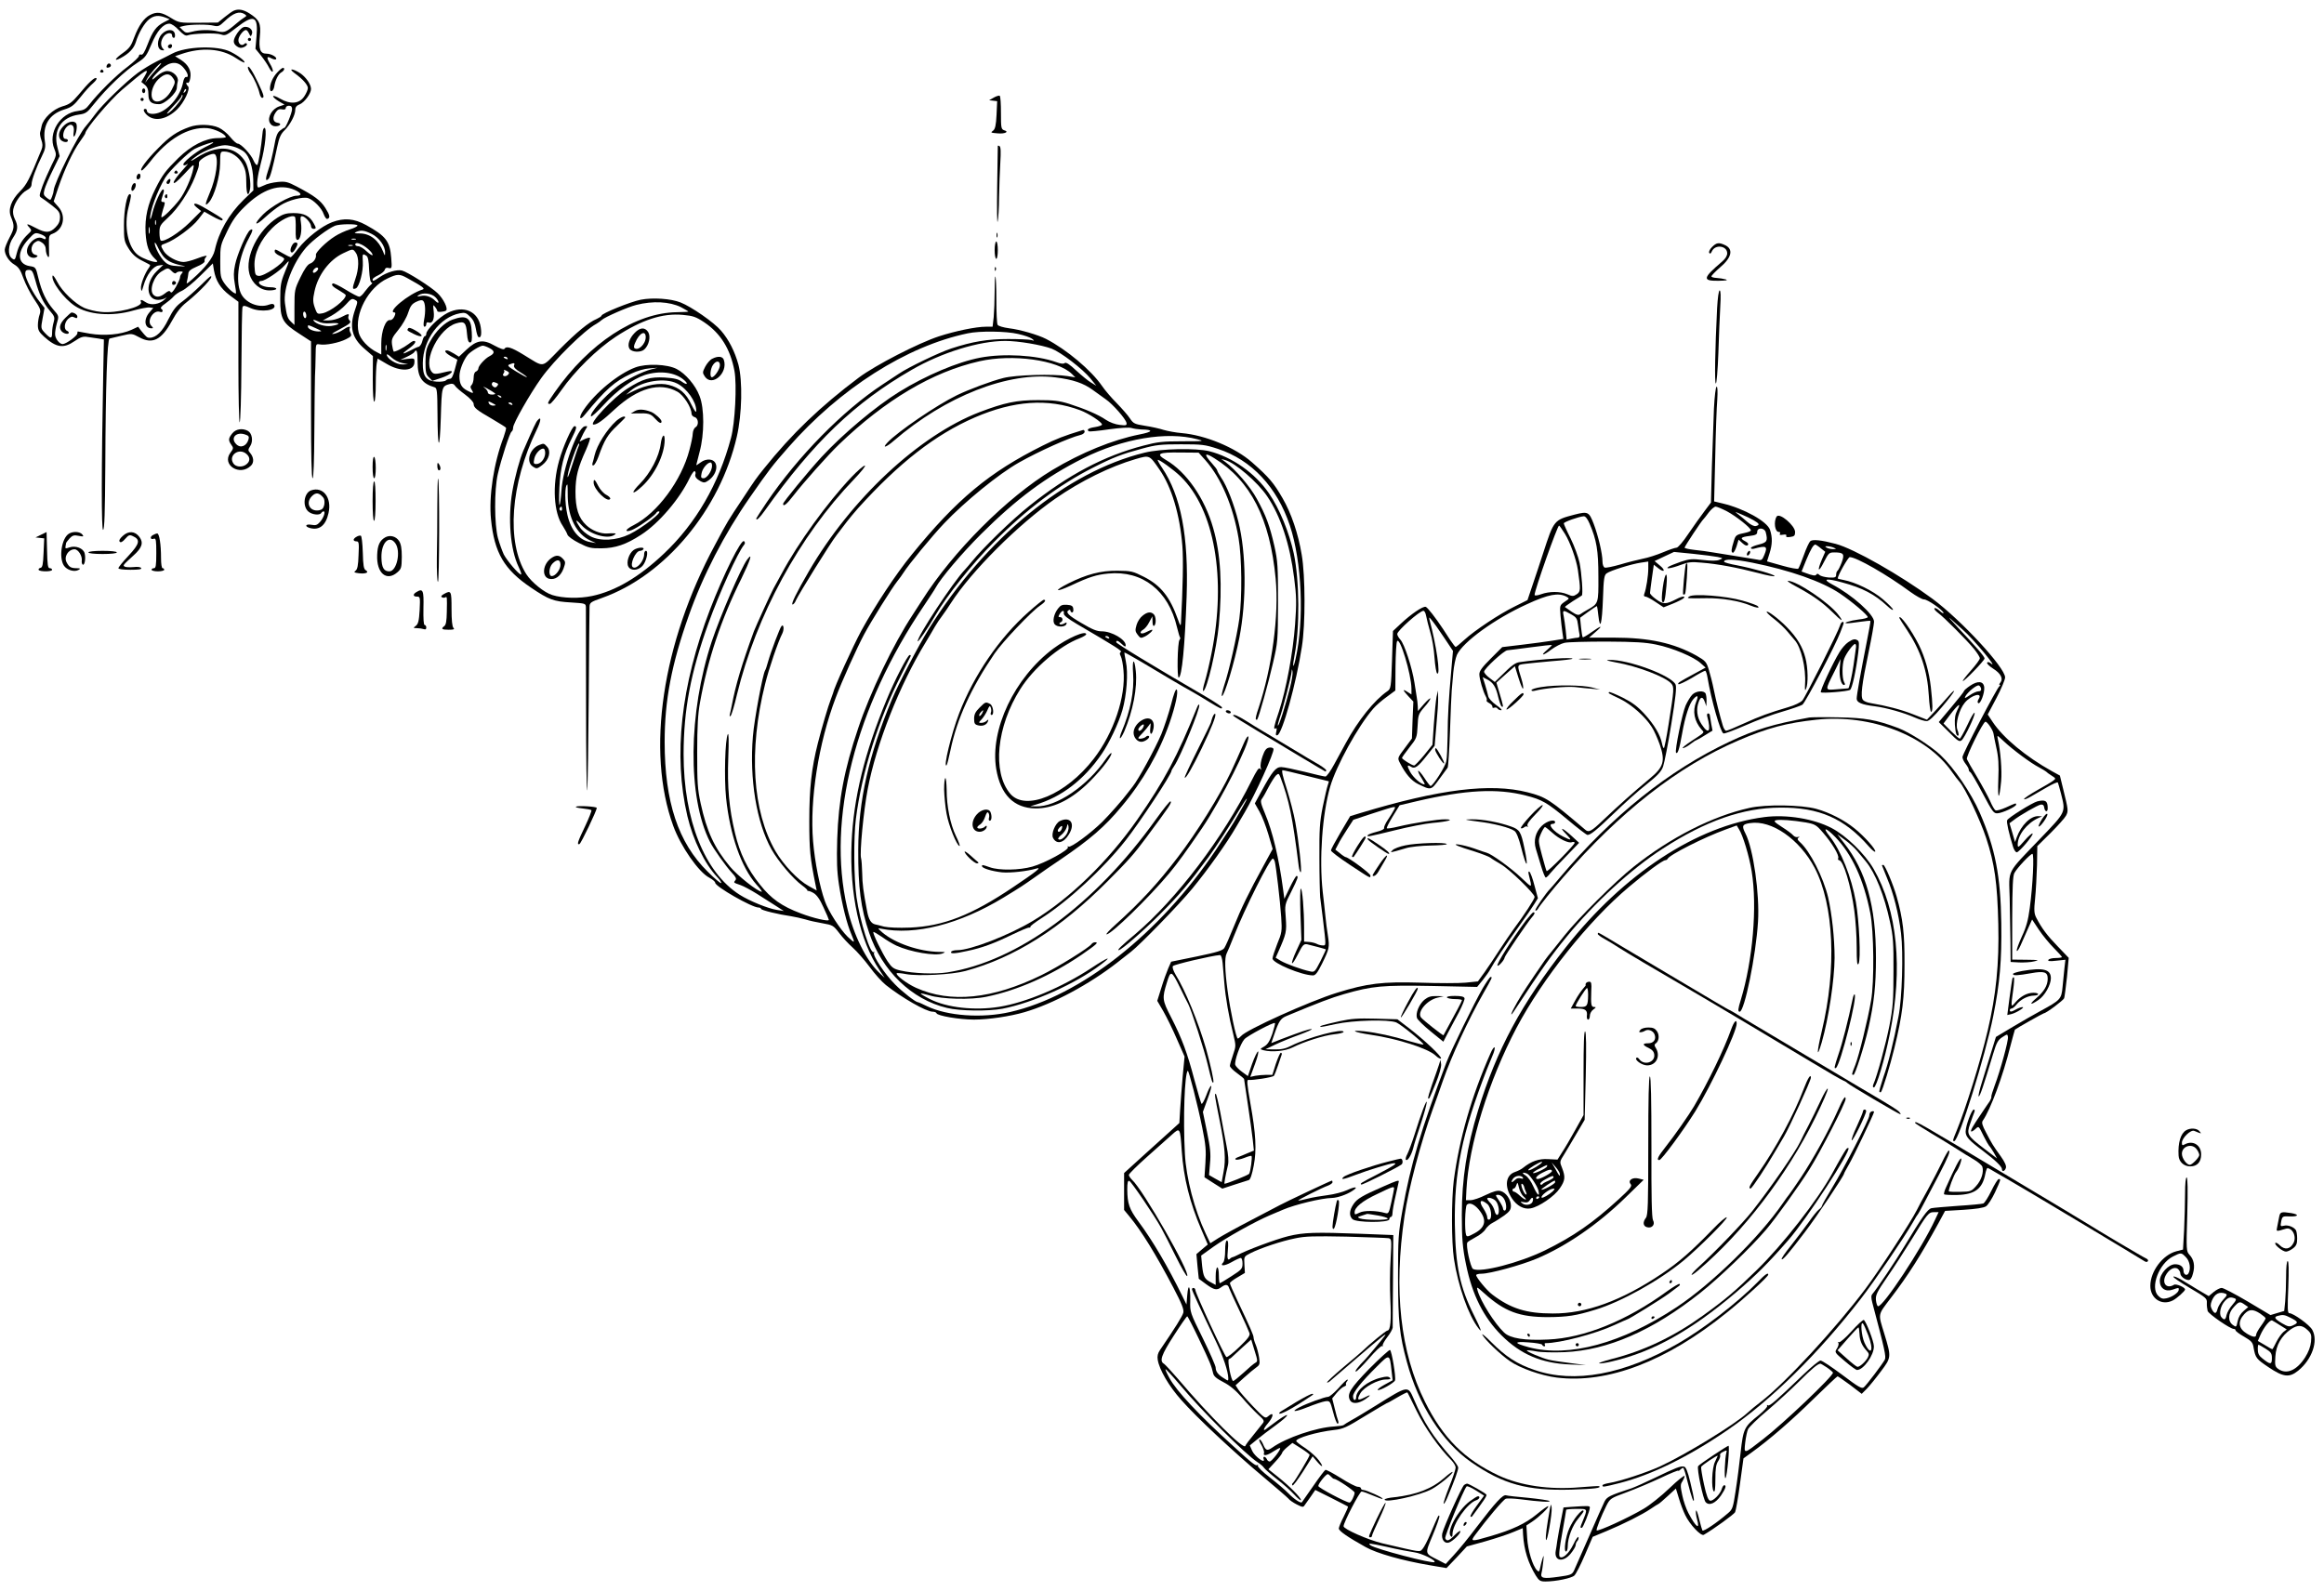 <?xml version="1.0" standalone="no"?>
<!DOCTYPE svg PUBLIC "-//W3C//DTD SVG 20010904//EN"
 "http://www.w3.org/TR/2001/REC-SVG-20010904/DTD/svg10.dtd">
<svg version="1.0" xmlns="http://www.w3.org/2000/svg"
 width="1472pt" height="1008pt" viewBox="0 0 1472 1008"
 preserveAspectRatio="xMidYMid meet">
<g transform="translate(0,1008) scale(0.1,-0.1)"
fill="#000000" stroke="none">
<path d="M1480 10012 c-9 -4 -35 -22 -58 -41 l-42 -34 -122 -1 c-122 -1 -123
-1 -176 31 -58 36 -88 41 -132 18 -39 -20 -72 -68 -100 -142 -19 -53 -30 -69
-72 -99 -50 -35 -60 -56 -16 -33 55 29 85 61 98 101 18 60 55 123 86 147 30
23 59 26 101 10 l28 -11 -37 -19 c-48 -25 -71 -56 -103 -140 -19 -49 -31 -69
-41 -65 -8 3 -14 -1 -14 -8 0 -8 -33 -39 -72 -69 -73 -54 -188 -169 -241 -238
-23 -30 -35 -37 -73 -42 -113 -12 -192 -140 -150 -240 15 -38 15 -40 -18 -105
-18 -37 -44 -96 -57 -131 -22 -62 -22 -65 -5 -75 10 -6 40 -28 67 -49 42 -33
49 -44 49 -74 0 -25 -8 -43 -29 -64 -36 -36 -62 -36 -123 -4 -57 30 -67 31
-43 5 17 -19 17 -21 -7 -43 -37 -35 -59 -71 -72 -122 -10 -42 -13 -45 -30 -32
-29 21 -25 85 8 133 30 45 32 72 10 116 -10 20 -14 42 -10 62 9 44 51 103 86
121 20 10 30 23 30 38 0 26 31 109 66 179 20 40 24 58 18 94 -15 100 27 170
122 200 47 14 62 26 105 80 27 35 63 74 80 88 16 14 25 28 19 31 -11 7 -47
-26 -114 -107 -40 -47 -57 -60 -101 -72 -59 -18 -120 -75 -131 -123 -3 -16 -8
-34 -10 -42 -2 -7 1 -29 8 -48 9 -25 9 -40 1 -61 -78 -192 -94 -222 -137 -265
-55 -56 -76 -113 -57 -160 24 -58 23 -72 -8 -131 -17 -32 -31 -67 -31 -78 0
-32 27 -75 62 -95 26 -16 38 -34 56 -85 13 -36 43 -96 68 -133 41 -61 44 -70
35 -98 -6 -16 -11 -47 -11 -67 0 -31 7 -44 39 -73 78 -70 123 -77 194 -28 38
26 54 31 82 26 19 -3 50 -7 69 -10 l34 -6 -4 -207 c-12 -626 -12 -1003 -1
-999 9 3 12 109 14 403 2 514 12 804 27 809 6 2 40 10 76 18 64 15 66 15 112
-10 84 -46 141 -17 207 104 30 55 57 90 93 118 85 68 176 165 153 165 -4 0
-34 -28 -68 -62 -34 -33 -85 -78 -112 -98 -40 -29 -59 -54 -89 -114 -37 -77
-78 -116 -118 -116 -17 0 -21 4 -56 47 l-17 23 -43 -20 c-66 -30 -172 -39
-262 -24 -41 8 -76 14 -77 14 -2 0 -3 -6 -3 -12 0 -16 -72 -68 -93 -68 -20 0
-47 33 -48 61 -1 13 4 45 11 70 14 47 14 47 -23 89 -45 53 -73 112 -94 199
-16 68 -17 69 -55 75 -79 13 -83 89 -7 171 38 41 41 43 74 32 19 -6 35 -17 35
-24 0 -11 -5 -11 -20 -3 -48 25 -123 -61 -92 -106 11 -16 37 -23 53 -13 11 7
9 10 -8 15 -31 8 -31 57 -2 78 19 13 24 13 45 -1 15 -10 24 -25 24 -42 0 -30
19 -67 21 -41 0 8 0 41 -1 72 -1 53 1 59 23 67 69 26 88 112 37 170 -17 18
-30 35 -30 35 0 1 13 40 29 87 39 115 94 232 136 290 19 27 35 51 35 54 0 26
155 209 233 276 149 128 177 145 146 91 l-24 -41 23 -19 c16 -14 22 -30 22
-60 0 -46 18 -62 68 -62 36 0 112 71 112 104 0 11 3 30 6 41 7 28 -30 65 -66
65 -19 0 -43 -12 -66 -32 -29 -25 -35 -28 -26 -11 7 12 31 37 54 57 56 48 105
50 142 5 27 -32 34 -61 14 -57 -6 2 -15 -13 -18 -32 -15 -83 -86 -171 -156
-195 -39 -13 -74 -6 -74 15 0 6 -4 10 -10 10 -16 0 -11 -18 11 -39 47 -43 124
-29 191 36 44 43 85 130 69 146 -14 14 -15 30 -2 22 6 -3 13 10 16 29 9 46
-11 85 -58 116 l-38 24 38 13 c129 45 256 36 346 -24 27 -18 52 -31 55 -29 7
8 -38 43 -88 68 -82 41 -282 35 -370 -12 -19 -10 -64 -33 -99 -50 -36 -18 -88
-50 -117 -71 -76 -56 -228 -203 -271 -263 -21 -28 -47 -62 -59 -75 -48 -52
-202 -362 -204 -408 0 -6 -4 -23 -10 -38 -10 -26 -10 -26 -34 -8 -20 16 -22
22 -14 53 5 19 29 75 53 123 l43 88 -14 55 c-29 110 25 193 137 208 42 6 52
13 92 64 83 104 198 214 281 267 46 30 55 42 85 114 35 85 75 131 114 131 13
0 38 -17 60 -41 28 -29 43 -38 55 -33 30 12 180 17 211 6 28 -10 35 -7 100 44
109 85 137 73 126 -55 l-7 -80 35 -43 c19 -24 43 -59 52 -78 10 -19 20 -29 23
-22 2 7 -6 29 -18 48 -24 42 -21 51 10 34 12 -6 25 -9 28 -5 11 11 -30 35 -60
35 -40 0 -50 27 -42 110 8 81 -3 105 -66 145 -39 25 -71 30 -100 17z m70 -22
c13 -9 13 -12 -3 -21 -10 -6 -33 -23 -50 -38 -63 -54 -75 -59 -115 -50 -51 12
-119 11 -166 -2 -34 -9 -41 -8 -59 10 l-20 20 28 7 c40 10 154 11 190 1 26 -6
35 -3 65 26 58 56 96 69 130 47z m-559 -348 c-20 -22 -44 -50 -54 -63 l-18
-24 11 23 c14 28 79 102 90 102 4 0 -9 -17 -29 -38z m105 -57 c16 -24 15 -28
-8 -73 -42 -82 -128 -104 -128 -31 0 38 22 82 56 108 35 28 60 26 80 -4z m75
-88 c-10 -9 -11 -8 -5 6 3 10 9 15 12 12 3 -3 0 -11 -7 -18z m-37 -64 c-29
-39 -64 -72 -76 -73 -4 0 16 23 43 51 27 28 49 55 49 61 0 6 3 8 6 5 4 -4 -6
-23 -22 -44z m-910 -1129 c23 -87 49 -142 91 -192 31 -36 33 -43 25 -73 -6
-19 -10 -49 -10 -66 0 -41 -8 -41 -44 -4 -28 30 -28 30 -16 95 l12 65 -30 38
c-42 52 -92 150 -92 179 0 18 5 24 23 24 20 0 25 -9 41 -66z"/>
<path d="M1505 9873 c-31 -46 -32 -67 -4 -87 16 -11 27 -12 45 -4 13 6 21 15
18 20 -4 6 -10 6 -16 0 -16 -16 -38 -2 -38 24 0 23 31 64 48 64 5 0 14 -10 19
-22 10 -21 12 -21 18 -5 10 23 -11 47 -41 47 -16 0 -31 -12 -49 -37z"/>
<path d="M1025 9864 c-33 -35 -32 -97 0 -102 16 -3 18 -1 8 9 -18 18 -16 50 3
77 17 25 54 30 54 7 0 -8 5 -15 11 -15 6 0 9 10 7 23 -5 35 -51 35 -83 1z"/>
<path d="M1570 9830 c0 -5 5 -10 10 -10 6 0 10 5 10 10 0 6 -4 10 -10 10 -5 0
-10 -4 -10 -10z"/>
<path d="M1065 9791 c-6 -11 9 -23 19 -14 9 9 7 23 -3 23 -6 0 -12 -4 -16 -9z"/>
<path d="M676 9665 c-4 -12 -1 -16 11 -13 18 3 21 20 5 26 -5 1 -12 -4 -16
-13z"/>
<path d="M1570 9652 c0 -8 8 -26 19 -40 23 -33 47 -88 55 -124 4 -16 11 -28
16 -28 16 0 12 17 -24 93 -37 79 -65 120 -66 99z"/>
<path d="M1758 9623 c-29 -30 -48 -72 -48 -104 0 -29 22 -18 27 12 6 40 25 79
44 90 19 10 26 29 11 29 -5 0 -20 -12 -34 -27z"/>
<path d="M635 9630 c-3 -5 1 -10 10 -10 9 0 13 5 10 10 -3 6 -8 10 -10 10 -2
0 -7 -4 -10 -10z"/>
<path d="M1865 9617 c52 -37 85 -75 85 -95 0 -10 -10 -34 -23 -53 -31 -47 -88
-52 -153 -14 -24 14 -44 21 -44 15 0 -6 16 -20 36 -32 l36 -21 -33 -11 c-45
-15 -76 -68 -61 -102 8 -16 20 -24 36 -24 32 0 43 18 14 22 -29 4 -34 32 -13
64 12 19 23 25 41 21 16 -3 24 0 24 9 0 8 9 14 20 14 14 0 20 -7 20 -21 0 -23
-39 -119 -49 -119 -3 0 -16 -8 -28 -18 -17 -13 -26 -37 -37 -102 -9 -47 -24
-112 -36 -144 -20 -59 -20 -80 1 -59 11 11 26 66 55 203 12 58 23 82 46 104
36 36 68 97 68 129 0 18 8 28 30 37 29 12 70 68 70 96 0 29 -31 74 -67 99 -47
31 -81 34 -38 2z"/>
<path d="M900 9505 c0 -8 5 -15 10 -15 6 0 10 7 10 15 0 8 -4 15 -10 15 -5 0
-10 -7 -10 -15z"/>
<path d="M6295 9462 l-30 -17 26 -3 25 -3 -4 -87 c-3 -64 -9 -90 -21 -99 -18
-14 -18 -14 29 -18 45 -4 73 10 42 19 -21 7 -22 14 -22 111 0 57 -3 106 -8
108 -4 3 -21 -2 -37 -11z"/>
<path d="M890 9450 c0 -5 5 -10 10 -10 6 0 10 5 10 10 0 6 -4 10 -10 10 -5 0
-10 -4 -10 -10z"/>
<path d="M408 9287 c-32 -30 -42 -61 -28 -87 11 -20 50 -28 50 -10 0 6 -7 10
-15 10 -21 0 -19 43 3 71 28 34 56 19 49 -26 -3 -20 -2 -33 2 -30 12 7 22 62
15 80 -9 22 -48 18 -76 -8z"/>
<path d="M1199 9275 c-78 -28 -124 -59 -197 -134 -75 -75 -123 -141 -104 -141
5 0 28 24 51 53 113 147 245 225 365 215 46 -4 116 -38 116 -57 0 -3 -24 -6
-53 -6 -76 -1 -166 -47 -247 -126 -82 -81 -102 -108 -145 -194 -50 -100 -68
-183 -63 -280 5 -83 21 -128 60 -165 17 -15 18 -20 6 -20 -24 0 -81 21 -111
42 -66 46 -94 185 -63 304 18 70 19 84 8 84 -18 0 -37 -100 -37 -196 0 -94 2
-104 30 -149 21 -34 45 -56 80 -74 28 -14 52 -27 55 -29 2 -2 -1 -11 -8 -20
-26 -36 -53 -107 -49 -131 3 -22 5 -19 16 19 19 68 61 124 96 128 l29 4 -41
-40 c-74 -72 -68 -182 9 -182 17 0 39 6 48 13 9 6 6 2 -7 -10 -32 -31 -86 -40
-118 -19 -30 20 -39 20 -32 2 12 -31 -157 -73 -254 -62 -34 3 -81 15 -105 25
-59 27 -141 105 -172 166 -14 27 -27 45 -29 38 -11 -33 70 -144 141 -191 85
-57 234 -69 372 -29 44 12 89 21 102 19 l23 -3 -26 -30 c-37 -45 -29 -99 14
-99 13 0 13 2 -1 16 -31 31 15 104 56 88 18 -7 22 11 6 21 -6 4 6 18 26 31 20
14 44 34 53 45 9 11 33 28 54 37 20 9 73 52 116 95 l79 78 7 -43 c12 -68 41
-114 100 -159 l55 -41 0 -385 c0 -211 4 -382 8 -379 5 3 10 165 11 361 1 195
4 362 7 369 5 12 14 11 51 -6 66 -29 171 -15 149 21 -5 7 -15 7 -32 1 -65 -25
-153 12 -180 75 -34 82 -12 228 52 345 27 49 29 66 8 52 -21 -13 -83 -157 -95
-219 -10 -45 -10 -76 -2 -120 6 -32 9 -59 8 -61 -7 -8 -48 27 -73 62 -25 36
-27 47 -27 140 0 99 1 103 44 191 33 69 59 105 111 156 114 112 222 148 318
105 42 -19 47 -36 10 -36 -41 0 -162 -68 -212 -119 -64 -65 -52 -79 13 -18 28
26 71 60 97 76 51 33 142 56 175 46 35 -11 87 -64 99 -101 7 -19 17 -33 23
-31 20 6 17 23 -12 69 -31 49 -69 77 -181 136 -58 30 -71 34 -121 29 -31 -3
-70 -12 -88 -22 -18 -9 -35 -15 -37 -12 -11 11 -4 69 19 156 27 99 39 220 22
221 -5 0 -11 -14 -12 -32 -9 -93 -26 -199 -34 -203 -4 -3 -15 9 -23 28 -16 39
-80 107 -100 107 -8 0 -29 19 -47 41 -18 23 -51 50 -73 60 -48 22 -134 24
-187 4z m151 -99 c0 -2 -24 -16 -54 -30 -60 -30 -145 -100 -134 -111 4 -5 16
-2 25 6 10 7 -6 -12 -34 -43 -29 -31 -53 -65 -53 -74 0 -12 23 6 65 51 65 70
66 70 59 35 -10 -54 -53 -151 -87 -195 -40 -52 -107 -118 -114 -111 -3 3 2 25
10 50 14 42 14 46 0 46 -11 0 -14 6 -9 20 3 11 9 29 12 40 4 11 2 20 -3 20
-13 0 -53 -88 -68 -151 -7 -30 -14 -45 -14 -34 -2 49 45 175 96 260 26 43 147
161 185 181 26 14 80 34 116 43 1 1 2 -1 2 -3z m142 -29 c20 -7 46 -21 57 -31
31 -28 53 -98 55 -173 l1 -69 -61 -59 c-95 -93 -158 -203 -184 -322 -11 -47
-60 -110 -143 -183 -36 -31 -38 -32 -32 -9 3 13 7 34 8 46 1 16 15 27 54 44
32 13 52 28 49 35 -2 6 1 17 7 23 16 16 -1 14 -61 -9 -29 -11 -64 -20 -79 -20
-41 0 -106 36 -126 69 -22 38 -22 37 14 50 56 20 167 101 205 151 l38 49 53
-30 c30 -17 57 -28 60 -25 8 8 10 7 -78 60 -72 43 -99 54 -99 40 0 -3 10 -14
22 -23 l22 -18 -72 -72 c-68 -67 -164 -127 -184 -115 -4 3 -8 25 -8 50 0 42 4
49 55 96 62 56 134 165 170 257 26 68 25 64 25 90 0 23 87 68 102 53 25 -25 7
-151 -34 -245 -31 -73 -32 -89 -4 -58 33 37 69 161 70 244 1 75 1 77 26 77 43
0 93 -34 117 -80 18 -34 23 -59 23 -117 0 -76 13 -98 24 -40 6 34 -5 113 -23
157 -15 38 -56 77 -97 90 -63 21 -141 2 -226 -54 -44 -29 -33 -12 12 19 48 33
132 64 175 65 17 0 47 -6 67 -13z m-505 -489 c-3 -7 -5 -2 -5 12 0 14 2 19 5
13 2 -7 2 -19 0 -25z m-40 -55 c-3 -10 -5 -2 -5 17 0 19 2 27 5 18 2 -10 2
-26 0 -35z m89 -149 c25 -28 56 -43 107 -54 41 -9 40 -9 -16 -6 -44 2 -63 8
-83 27 -28 25 -64 93 -64 119 0 8 9 -3 19 -25 10 -22 27 -49 37 -61z m54 -94
c11 -11 22 -15 25 -10 4 6 16 10 28 10 16 0 18 -3 9 -12 -7 -7 -12 -19 -12
-27 0 -8 -12 -34 -26 -59 -18 -31 -29 -41 -34 -32 -6 10 -14 8 -35 -9 -31 -24
-55 -27 -73 -9 -29 29 2 118 51 148 40 25 42 25 67 0z"/>
<path d="M1105 8990 c-3 -5 1 -10 10 -10 9 0 13 5 10 10 -3 6 -8 10 -10 10 -2
0 -7 -4 -10 -10z"/>
<path d="M1061 8936 c-8 -10 -9 -16 -1 -21 5 -3 13 1 16 10 9 22 -1 29 -15 11z"/>
<path d="M1045 8841 c-3 -5 -1 -12 5 -16 5 -3 10 1 10 9 0 18 -6 21 -15 7z"/>
<path d="M1090 8285 c0 -9 6 -12 15 -9 8 4 12 10 9 15 -8 14 -24 10 -24 -6z"/>
<path d="M6320 9155 c0 -3 -2 -120 -4 -258 -2 -139 -1 -238 3 -221 4 17 9 87
9 155 1 68 5 167 8 220 4 67 3 98 -5 103 -6 4 -11 4 -11 1z"/>
<path d="M867 8966 c-6 -16 2 -28 14 -20 12 7 11 34 0 34 -5 0 -11 -6 -14 -14z"/>
<path d="M835 8899 c-4 -11 -4 -23 0 -27 7 -7 25 17 25 36 0 20 -18 14 -25 -9z"/>
<path d="M1759 8702 c-125 -79 -209 -249 -179 -358 18 -62 69 -104 127 -104
24 0 43 5 43 10 0 6 -16 10 -36 10 -38 0 -74 15 -74 30 0 6 7 10 15 10 24 0
117 63 148 99 34 40 34 37 0 -46 -24 -59 -28 -82 -28 -168 0 -126 14 -151 120
-219 l75 -49 0 -433 c0 -283 3 -434 10 -434 6 0 10 107 11 298 1 163 3 320 4
347 2 28 3 85 4 129 1 78 1 78 26 74 36 -7 122 10 167 33 34 17 37 22 28 40
-6 10 -8 24 -5 29 10 17 -14 11 -43 -10 -15 -10 -40 -22 -57 -25 -21 -5 -12 3
30 25 75 40 82 47 68 61 -6 6 -9 18 -6 25 7 19 -1 18 -47 -6 -22 -11 -56 -20
-77 -20 l-38 0 55 30 c30 17 71 48 91 71 31 35 39 40 56 30 20 -10 20 -11 2
-63 -38 -109 -21 -179 61 -249 l52 -45 -1 -147 c0 -91 4 -145 10 -142 5 4 9
53 9 109 0 57 3 117 6 134 l6 30 58 -34 c88 -52 174 -46 175 11 1 26 -1 26
-45 21 l-45 -6 41 19 c23 11 45 24 48 30 15 24 21 7 21 -63 0 -96 27 -136 108
-160 15 -5 17 -22 18 -168 1 -232 14 -247 21 -24 6 199 6 199 57 213 16 4 26
1 33 -11 5 -9 34 -34 64 -56 31 -23 54 -48 54 -59 0 -24 19 -39 118 -96 45
-27 85 -51 87 -55 2 -4 -5 -30 -15 -59 -63 -165 -95 -376 -80 -522 21 -212 84
-318 253 -432 114 -77 144 -88 254 -94 92 -6 93 -6 94 -32 0 -14 1 -294 1
-621 0 -327 4 -568 7 -535 4 33 8 301 10 595 2 294 4 548 5 565 1 27 6 31 80
57 398 141 747 559 853 1022 33 142 37 354 10 456 -23 83 -60 157 -110 215
-44 52 -188 152 -257 179 -61 24 -175 32 -252 17 -65 -13 -248 -87 -248 -101
0 -4 -14 -13 -31 -21 -49 -20 -125 -82 -237 -195 -118 -119 -88 -115 -230 -29
-74 45 -105 54 -117 35 -4 -7 -27 1 -62 20 -73 42 -113 36 -179 -26 l-47 -44
-32 20 c-18 11 -37 20 -44 20 -22 0 -10 -17 27 -38 l39 -21 -16 -61 c-11 -41
-20 -60 -31 -60 -9 0 -21 -5 -27 -11 -5 -5 -32 -9 -58 -7 -66 4 -88 34 -87
117 1 149 108 292 235 316 32 6 40 3 65 -22 20 -19 31 -43 36 -76 4 -25 11
-49 16 -52 16 -10 22 16 15 61 -15 102 -109 143 -211 91 -53 -27 -134 -106
-134 -132 0 -8 -4 -15 -9 -15 -5 0 -12 -14 -16 -31 -4 -17 -14 -33 -23 -36
-10 -2 -33 -13 -53 -24 -54 -28 -58 -23 -11 11 39 28 54 50 33 50 -4 0 -19 -8
-32 -19 -33 -25 -90 -54 -96 -48 -2 3 -7 23 -10 44 -4 34 0 44 40 93 25 30 53
79 62 108 14 43 24 57 52 70 23 11 36 13 44 5 13 -13 16 -66 5 -120 -5 -29 -4
-43 3 -43 6 0 11 7 11 16 0 10 6 14 14 11 25 -10 39 20 33 70 -5 43 -4 46 9
28 8 -10 14 -22 14 -26 0 -9 47 -5 56 4 13 12 -18 75 -54 109 -41 40 -191 135
-226 144 -32 8 -96 -11 -140 -41 -41 -28 -46 -29 -46 -15 0 5 16 17 36 26 20
10 39 25 41 35 3 11 11 15 25 11 20 -5 21 -2 16 64 -8 105 -34 139 -159 208
-77 42 -139 47 -216 18 -66 -25 -161 -100 -213 -166 -23 -31 -45 -56 -49 -56
-3 0 -26 11 -50 25 -50 29 -51 29 -51 11 0 -7 14 -19 30 -26 17 -7 30 -16 30
-20 0 -26 -130 -113 -162 -108 -21 3 -23 9 -26 61 -4 79 37 167 111 241 52 53
127 89 145 72 4 -4 6 -39 5 -77 -1 -53 1 -69 12 -69 18 0 29 59 21 110 -5 30
-3 40 7 40 19 0 57 -43 57 -63 0 -9 7 -17 15 -17 18 0 19 5 3 33 -26 49 -61
67 -130 67 -42 0 -64 -6 -99 -28z m505 -50 c3 -5 -18 -16 -47 -25 -29 -9 -73
-29 -97 -45 -54 -34 -121 -100 -119 -116 4 -21 -14 -48 -37 -56 -16 -6 -36
-35 -61 -87 -37 -76 -38 -81 -38 -190 l0 -112 -22 21 c-22 21 -27 37 -38 116
-13 94 50 258 135 355 42 47 137 118 182 137 29 11 135 13 142 2z m90 -54 c47
-23 87 -78 85 -119 0 -22 -2 -21 -12 6 -28 72 -82 115 -146 116 -35 0 -41 2
-26 9 32 14 52 11 99 -12z m-101 -35 c-7 -2 -19 -2 -25 0 -7 3 -2 5 12 5 14 0
19 -2 13 -5z m40 -34 c31 -16 67 -50 67 -64 0 -7 -16 3 -36 21 -19 19 -44 34
-55 34 -10 0 -19 5 -19 10 0 13 16 13 43 -1z m-60 -6 c-7 -2 -19 -2 -25 0 -7
3 -2 5 12 5 14 0 19 -2 13 -5z m21 -45 c21 -30 20 -101 -4 -168 -20 -59 -19
-66 4 -57 22 9 48 110 44 168 -3 52 -2 54 22 39 11 -6 16 -32 18 -90 3 -51 8
-80 16 -80 6 -1 4 -6 -4 -13 -9 -7 -26 -27 -39 -44 -12 -18 -28 -33 -36 -33
-7 0 -46 20 -86 45 -39 24 -76 42 -81 39 -13 -8 -1 -21 42 -45 22 -13 40 -26
40 -29 0 -30 -96 -104 -147 -115 -30 -6 -34 -4 -44 22 -18 46 -19 63 -7 117
22 104 95 201 183 242 61 29 60 29 79 2z m-248 -116 c-8 -9 -19 -13 -22 -9
-10 9 16 38 28 31 6 -4 4 -13 -6 -22z m572 -43 c103 -57 117 -68 97 -74 -86
-26 -229 -145 -175 -145 6 0 5 -10 -2 -25 -6 -14 -18 -24 -27 -23 -28 5 -56
-68 -56 -147 l0 -71 -25 13 c-57 28 -107 82 -118 125 -29 117 61 288 183 344
61 29 76 29 123 3z m182 -124 c24 -26 23 -47 -2 -22 -26 27 -59 38 -91 32 -24
-5 -28 -4 -17 4 28 20 85 13 110 -14z m1553 -61 c26 -14 47 -26 47 -28 0 -2
-33 -3 -72 -4 -263 -3 -557 -196 -775 -508 -46 -67 -50 -74 -30 -73 6 0 39 39
72 86 85 122 227 262 346 340 164 107 296 150 424 138 65 -6 83 -12 137 -48
102 -69 164 -168 190 -307 16 -87 4 -330 -22 -425 -78 -292 -222 -541 -424
-732 -156 -148 -308 -238 -456 -269 -80 -17 -185 -15 -252 6 -50 15 -132 81
-165 133 -127 201 -100 571 66 913 28 57 31 90 7 62 -11 -11 -26 -44 -91 -193
-23 -53 -54 -167 -70 -259 -29 -171 -13 -368 40 -478 13 -27 20 -48 15 -48
-14 0 -88 87 -109 127 -10 22 -27 68 -37 104 -23 86 -24 305 -1 405 22 97 76
262 87 269 6 3 10 15 10 26 0 26 106 212 178 313 82 115 275 305 349 344 12 7
27 18 35 25 19 18 165 82 218 95 106 27 211 21 283 -14z m-2373 -55 c0 -11 -4
-17 -10 -14 -5 3 -10 15 -10 26 0 11 5 17 10 14 6 -3 10 -15 10 -26z m156 -47
c60 5 64 -7 5 -17 -40 -7 -102 12 -116 35 -4 6 7 4 26 -5 23 -12 48 -16 85
-13z m-95 -32 c40 -18 42 -20 16 -20 -32 0 -67 16 -67 30 0 13 1 13 51 -10z
m446 -137 c-3 -10 -5 -4 -5 12 0 17 2 24 5 18 2 -7 2 -21 0 -30z m654 11 c33
-17 34 -33 1 -50 -29 -14 -72 -62 -72 -78 0 -8 -7 -16 -15 -20 -9 -3 -15 -18
-15 -39 0 -18 -6 -39 -12 -45 -10 -10 -10 -17 0 -32 15 -24 10 -25 -28 -5 -37
19 -50 43 -50 92 0 37 25 101 52 134 17 21 79 59 96 59 7 0 27 -7 43 -16z
m-554 -94 l38 -8 -37 -1 c-37 -1 -98 37 -98 62 0 6 13 -2 30 -18 16 -15 46
-31 67 -35z m668 30 c3 -6 -1 -7 -9 -4 -18 7 -21 14 -7 14 6 0 13 -4 16 -10z
m41 -45 c-4 -11 9 -25 42 -45 26 -16 43 -30 39 -30 -5 0 -36 17 -69 37 -49 30
-57 38 -41 44 29 12 36 10 29 -6z m-38 -59 c-16 -17 -43 -9 -28 9 5 6 6 15 2
20 -4 4 3 2 16 -4 18 -10 20 -14 10 -25z m-74 -52 c13 -5 14 -9 5 -20 -9 -11
-15 -11 -25 -3 -8 6 -11 15 -8 20 6 11 8 11 28 3z m-9 -66 c5 -4 -3 -8 -18 -8
-16 0 -27 5 -27 14 0 7 -10 21 -22 30 -13 10 -5 7 17 -5 22 -12 44 -26 50 -31z
m40 -26 c-3 -3 -11 0 -18 7 -9 10 -8 11 6 5 10 -3 15 -9 12 -12z m-36 -48 c2
-2 -5 -4 -16 -4 -12 0 -23 7 -27 15 -5 13 -2 14 17 4 12 -6 24 -13 26 -15z
m106 6 c3 -6 -1 -7 -9 -4 -18 7 -21 14 -7 14 6 0 13 -4 16 -10z"/>
<path d="M4020 7971 c-33 -33 -48 -77 -33 -100 14 -23 71 -26 94 -5 30 27 42
83 24 111 -21 31 -51 29 -85 -6z m70 -28 c-1 -45 -50 -90 -73 -67 -3 3 -1 18
6 32 26 63 67 83 67 35z"/>
<path d="M4511 7807 c-13 -6 -33 -29 -44 -50 -18 -35 -18 -39 -3 -62 45 -68
148 20 121 104 -7 24 -37 27 -74 8z m49 -41 c0 -24 -34 -76 -51 -76 -15 0 -10
54 7 78 20 29 44 28 44 -2z"/>
<path d="M4024 7752 c-109 -41 -254 -160 -328 -270 -32 -47 -26 -72 7 -31 134
163 191 213 294 261 39 19 86 32 117 34 l51 4 -40 -10 c-56 -14 -162 -67 -215
-108 -83 -64 -180 -175 -166 -190 4 -3 41 30 82 75 81 89 181 161 258 187 93
30 192 18 249 -32 29 -25 19 -34 -13 -11 -23 17 -48 23 -110 27 -93 5 -138 -8
-236 -70 -88 -55 -250 -228 -214 -228 22 0 57 25 134 97 147 135 285 174 397
111 39 -22 89 -100 89 -139 0 -9 9 -19 20 -22 24 -6 28 -52 5 -64 -8 -5 -16
-22 -17 -38 0 -17 -10 -64 -21 -105 -50 -194 -204 -401 -353 -477 -31 -15 -50
-31 -45 -36 5 -5 26 0 48 12 44 22 136 89 141 103 2 4 8 8 14 8 32 0 -102
-104 -185 -145 -83 -40 -184 -46 -247 -13 -25 13 -55 38 -67 57 -34 51 -28 56
12 12 52 -57 161 -89 205 -61 13 9 13 10 0 11 -8 1 -27 0 -43 -1 -43 -3 -99
19 -134 53 -49 46 -68 106 -68 212 1 96 14 149 68 268 16 37 27 70 24 73 -3 3
-19 -1 -36 -9 l-30 -15 12 27 c6 14 18 37 26 50 14 21 13 23 -5 20 -47 -9
-140 -267 -148 -410 -3 -45 -8 -84 -12 -88 -3 -3 -4 46 -1 109 6 125 28 213
78 312 31 62 35 78 18 78 -15 0 -74 -132 -98 -220 -44 -157 -34 -329 24 -413
12 -19 26 -44 29 -54 3 -11 36 -35 74 -54 59 -30 75 -34 142 -33 88 1 156 24
251 86 111 71 246 229 308 361 13 26 27 45 31 42 5 -3 7 -11 5 -18 -6 -16 5
-31 34 -47 20 -10 27 -9 50 7 61 45 65 125 7 131 -18 2 -40 -4 -57 -17 -16
-12 -29 -20 -29 -18 0 2 10 39 21 83 31 113 31 277 0 355 -26 69 -89 142 -145
171 -59 31 -192 36 -262 10z m265 -102 c63 -32 121 -115 121 -172 0 -16 -10
-3 -31 39 -34 72 -74 106 -142 124 -57 16 -142 1 -221 -37 l-51 -25 30 26 c73
62 218 84 294 45z m-624 -397 c-5 -10 -23 -65 -42 -123 -22 -69 -31 -89 -27
-60 6 46 61 200 71 200 3 0 2 -8 -2 -17z m845 -124 c0 -32 -32 -79 -53 -79
-17 0 -19 5 -13 33 6 30 37 67 57 67 5 0 9 -9 9 -21z m-914 -197 c3 -133 57
-238 144 -277 l35 -16 -34 6 c-71 11 -124 73 -147 172 -18 78 -18 193 0 193 1
0 2 -35 2 -78z m-36 -78 c0 -8 -5 -12 -10 -9 -6 4 -8 11 -5 16 9 14 15 11 15
-7z"/>
<path d="M4020 7475 l-25 -15 35 1 c76 2 90 -1 117 -31 27 -30 43 -38 43 -20
0 13 -41 50 -65 60 -46 18 -81 19 -105 5z"/>
<path d="M3903 7413 c-60 -55 -122 -153 -137 -218 -4 -16 -9 -38 -13 -49 -3
-12 -1 -17 7 -14 6 2 20 26 30 53 38 108 60 143 120 199 27 26 50 49 50 51 0
14 -29 2 -57 -22z"/>
<path d="M4185 7268 c-10 -81 -66 -186 -131 -252 -62 -62 -53 -78 12 -18 81
74 143 201 144 295 0 47 -18 29 -25 -25z"/>
<path d="M3414 7260 c-60 -24 -84 -107 -39 -136 24 -16 27 -15 60 10 43 33 57
87 30 116 -20 22 -21 22 -51 10z m39 -55 c-3 -34 -29 -65 -56 -65 -17 0 -19 5
-13 33 6 33 41 70 60 64 6 -2 10 -17 9 -32z"/>
<path d="M3760 7023 c0 -44 88 -130 105 -104 3 6 -8 17 -25 26 -16 8 -39 33
-50 55 -22 44 -30 49 -30 23z"/>
<path d="M4013 6595 c-29 -21 -48 -78 -33 -105 15 -28 61 -26 89 4 24 26 41
96 22 96 -6 0 -11 -9 -11 -21 0 -43 -47 -98 -71 -83 -23 14 16 104 45 104 8 0
18 5 21 10 10 16 -38 12 -62 -5z"/>
<path d="M3492 6544 c-54 -37 -63 -118 -14 -131 38 -9 73 16 91 64 14 39 14
44 -4 63 -22 24 -43 25 -73 4z m58 -42 c0 -31 -32 -72 -55 -72 -22 0 -19 56 5
80 29 29 50 26 50 -8z"/>
<path d="M6312 8590 c0 -14 2 -19 5 -12 2 6 2 18 0 25 -3 6 -5 1 -5 -13z"/>
<path d="M1852 8529 c-15 -23 -16 -49 -2 -49 5 0 16 13 24 29 13 23 13 30 3
34 -8 3 -19 -3 -25 -14z"/>
<path d="M6300 8495 c0 -30 5 -55 10 -55 6 0 10 25 10 55 0 30 -4 55 -10 55
-5 0 -10 -25 -10 -55z"/>
<path d="M10844 8515 c-14 -14 -22 -30 -18 -37 5 -8 11 -5 17 10 21 46 97 35
97 -13 0 -16 -12 -35 -32 -52 -123 -105 -127 -123 -25 -122 51 1 65 3 47 9
-14 4 -40 8 -57 9 -18 1 -33 5 -33 10 0 5 25 31 55 57 75 63 86 117 29 142
-37 17 -52 15 -80 -13z"/>
<path d="M6301 8374 c0 -11 3 -14 6 -6 3 7 2 16 -1 19 -3 4 -6 -2 -5 -13z"/>
<path d="M6300 8233 c0 -55 -3 -128 -6 -162 l-7 -61 -42 0 c-63 0 -193 -27
-298 -61 -131 -43 -401 -182 -507 -261 -244 -183 -425 -357 -602 -578 -49 -61
-56 -71 -131 -185 -101 -152 -96 -143 -178 -297 -336 -623 -437 -1307 -265
-1780 48 -132 162 -295 229 -329 20 -11 37 -25 37 -32 0 -24 233 -157 274
-157 9 0 16 -4 16 -8 0 -9 112 -36 190 -47 25 -4 65 -13 90 -20 25 -8 75 -19
111 -25 63 -11 68 -14 104 -61 20 -27 59 -69 86 -93 27 -24 75 -79 107 -122
32 -44 78 -95 103 -115 99 -79 255 -169 296 -169 12 0 23 -4 25 -10 5 -16 145
-40 237 -40 92 0 227 20 320 47 179 52 411 176 591 317 36 28 74 58 84 66 57
44 306 300 388 400 97 118 220 290 279 393 19 33 43 73 53 90 65 110 190 383
182 402 -2 7 -15 11 -28 8 -18 -3 -28 -17 -41 -54 -10 -27 -15 -60 -12 -72 5
-16 4 -18 -3 -8 -8 11 -21 -8 -55 -76 -180 -361 -475 -750 -737 -972 -89 -75
-116 -101 -104 -101 16 0 152 118 258 224 126 126 190 202 311 366 39 52 152
226 194 298 24 39 45 72 48 72 3 0 -8 -21 -23 -47 -15 -27 -33 -57 -39 -68
-17 -32 -62 -102 -135 -212 -355 -529 -855 -923 -1302 -1025 -179 -41 -398
-25 -527 37 -28 14 -53 25 -57 25 -14 0 -98 65 -145 113 -64 64 -143 183 -133
200 4 6 4 9 -1 5 -21 -19 -88 194 -110 347 -17 118 -19 377 -4 496 37 294 143
631 288 914 31 61 57 113 59 118 2 4 -1 7 -6 7 -13 0 -98 -165 -147 -285 -139
-335 -209 -621 -221 -903 -14 -326 51 -622 177 -809 l32 -48 -32 30 c-84 78
-165 241 -205 414 -130 559 50 1269 488 1916 33 50 66 99 72 111 33 61 164
216 288 340 225 224 412 363 646 480 254 126 529 172 724 121 47 -12 42 -13
-95 -13 -124 0 -158 -4 -245 -27 -251 -65 -479 -186 -724 -382 -110 -87 -294
-266 -366 -355 -16 -19 -35 -42 -43 -50 -73 -76 -306 -430 -298 -453 2 -8 64
82 112 165 72 124 231 324 370 463 205 207 414 364 630 473 128 65 181 85 307
119 90 25 121 28 248 28 133 0 152 -2 234 -29 213 -70 375 -242 456 -486 76
-229 92 -598 36 -845 -16 -71 -21 -51 -6 26 33 171 31 469 -5 641 -29 134 -90
284 -158 383 -88 128 -232 229 -377 266 -85 21 -305 17 -410 -9 -493 -120
-1008 -541 -1367 -1117 -64 -103 -193 -349 -233 -445 -148 -354 -213 -642
-214 -955 -1 -236 16 -370 69 -525 82 -242 270 -423 493 -476 81 -20 261 -22
352 -5 191 37 463 158 622 279 80 60 45 48 -59 -21 -183 -121 -415 -219 -584
-246 -154 -25 -331 -6 -439 49 -34 17 -60 33 -58 35 2 2 26 -3 53 -11 80 -25
264 -30 364 -9 196 40 410 135 602 266 94 65 110 79 85 79 -8 0 -18 -5 -22
-11 -13 -22 -216 -148 -319 -198 -309 -151 -574 -178 -792 -80 -58 26 -133 82
-123 93 3 2 30 0 60 -6 77 -14 290 -3 375 20 310 84 602 268 900 568 131 131
170 175 243 274 155 209 165 224 156 233 -4 3 -45 -48 -93 -115 -387 -541
-877 -900 -1321 -969 -80 -12 -214 -7 -297 12 -43 10 -54 18 -81 58 -34 51
-97 180 -90 186 2 2 26 -12 54 -31 27 -20 68 -44 91 -55 89 -41 248 -68 293
-50 22 9 20 10 -22 10 -125 2 -277 54 -358 122 -32 28 -33 30 -10 25 217 -44
497 28 776 197 110 67 119 73 203 132 39 28 107 75 152 105 192 130 287 212
393 340 134 159 239 343 304 530 37 107 57 199 45 211 -6 6 -20 -32 -35 -93
-15 -57 -43 -142 -62 -189 -41 -96 -145 -287 -182 -333 -13 -17 -28 -35 -32
-41 -29 -40 -116 -138 -159 -181 -75 -74 -201 -167 -215 -158 -6 4 -8 3 -4 -4
9 -16 -146 -101 -226 -123 -82 -23 -209 -25 -268 -4 -49 17 -50 17 -50 7 0
-13 62 -32 126 -39 53 -5 162 7 218 24 38 11 2 -18 -147 -118 -263 -177 -441
-247 -652 -256 -74 -3 -137 0 -165 6 -25 7 -50 13 -56 14 -27 6 -42 31 -52 85
-24 126 -30 170 -31 242 -1 41 -4 83 -7 92 -10 32 16 303 42 438 54 286 202
660 367 930 22 36 48 81 59 100 11 19 32 51 47 70 14 19 39 55 54 79 129 201
427 499 662 662 160 111 346 203 507 250 90 26 88 27 152 -66 77 -111 129
-285 145 -483 7 -86 3 -266 -9 -492 -1 -19 -6 -13 -19 25 -51 144 -109 216
-215 270 -71 36 -81 38 -168 39 -106 1 -196 -23 -310 -80 -97 -49 -85 -60 15
-14 114 54 162 69 237 76 216 21 381 -108 435 -340 8 -32 16 -61 19 -64 3 -3
2 -10 -3 -16 -13 -15 -17 -242 -5 -239 20 4 39 199 50 515 13 381 -36 637
-156 815 -17 25 -29 47 -27 49 6 6 101 -62 145 -105 215 -209 291 -646 196
-1118 -13 -68 -33 -150 -43 -183 -11 -36 -15 -60 -9 -58 23 8 84 268 98 418
23 252 12 450 -36 615 -53 187 -169 355 -298 430 -68 40 -50 50 90 48 l116 -1
43 -48 c99 -112 176 -292 210 -494 21 -122 23 -374 5 -509 -15 -110 -66 -336
-96 -423 -12 -38 -19 -68 -14 -68 15 0 80 215 110 369 46 236 44 536 -6 735
-27 110 -73 228 -110 281 -13 20 -24 40 -24 44 0 5 -16 26 -35 47 -52 58 -46
70 16 31 230 -142 353 -382 389 -764 22 -229 -23 -565 -110 -824 -12 -34 -19
-64 -15 -67 3 -3 6 -3 8 -1 10 13 72 235 99 354 32 137 32 145 33 390 0 226
-2 260 -23 355 -30 131 -53 193 -111 299 -43 79 -134 185 -201 235 l-25 18 25
-7 c63 -17 206 -140 266 -229 85 -125 144 -304 171 -517 15 -119 16 -158 6
-295 -13 -180 -57 -414 -102 -551 -33 -97 -37 -118 -21 -108 7 4 8 -3 4 -20
-5 -21 -3 -27 7 -23 31 9 120 331 155 560 23 143 22 450 -1 583 -22 134 -66
263 -121 358 -56 97 -84 131 -194 228 -107 94 -295 172 -445 185 -38 3 -90 13
-114 20 -24 8 -77 20 -117 26 -68 11 -75 14 -97 47 -13 20 -51 63 -83 96 -33
33 -75 82 -94 110 -69 100 -225 231 -355 298 -51 26 -165 59 -233 67 -36 5
-69 14 -73 22 -5 7 -8 78 -8 157 0 79 -3 146 -6 149 -3 3 -5 -40 -5 -95z m149
-269 c38 -8 77 -22 87 -30 18 -14 18 -15 -5 -8 -13 3 -78 6 -145 6 -131 0
-226 -16 -361 -60 -76 -25 -272 -119 -332 -160 -15 -10 -62 -41 -103 -68 -251
-165 -536 -455 -734 -747 -36 -54 -66 -100 -66 -102 0 -17 21 3 55 51 308 433
569 683 930 891 190 110 428 183 592 183 83 0 229 -25 294 -49 59 -23 195
-127 246 -189 l37 -46 -33 20 c-18 10 -60 45 -94 76 -42 40 -65 54 -73 48 -7
-7 -26 -5 -55 6 -124 44 -332 56 -480 28 -143 -27 -344 -112 -514 -217 -150
-93 -356 -266 -492 -413 -87 -95 -242 -284 -243 -296 0 -22 24 -2 67 54 60 78
219 257 287 322 293 282 593 460 889 527 210 48 498 8 587 -81 l21 -21 -48 8
c-90 15 -331 8 -408 -12 -76 -19 -220 -73 -294 -109 -126 -61 -377 -232 -440
-300 -37 -39 -8 -31 41 12 327 282 727 439 1023 401 111 -14 177 -36 237 -80
26 -19 62 -45 82 -59 45 -31 126 -124 131 -149 3 -16 -2 -18 -43 -13 -28 3
-63 16 -87 32 -48 33 -132 69 -235 102 -61 19 -97 23 -195 23 -137 0 -212 -16
-370 -76 -383 -147 -815 -550 -1082 -1009 -78 -134 -115 -210 -103 -210 6 0
16 12 22 28 19 41 217 361 258 413 19 25 48 63 65 85 16 21 48 59 70 84 259
287 488 466 739 575 247 107 463 122 667 46 56 -21 139 -76 139 -91 0 -5 -20
-12 -45 -16 -41 -6 -56 -17 -37 -27 4 -2 61 3 127 13 73 10 129 13 143 8 13
-4 40 -8 60 -9 81 -1 76 -15 -12 -32 -169 -34 -366 -114 -551 -225 -285 -172
-629 -516 -826 -827 -10 -16 -37 -57 -58 -90 -121 -183 -271 -495 -345 -718
-89 -263 -125 -457 -133 -702 -4 -141 -2 -204 11 -290 19 -124 50 -249 78
-313 25 -60 24 -61 -23 -17 -48 47 -122 162 -144 225 -33 92 -64 249 -75 380
-22 262 34 621 144 911 38 102 134 315 179 399 45 85 178 297 211 338 12 15
30 39 39 54 32 51 181 232 257 312 132 139 347 314 475 386 126 71 317 157
388 174 15 3 27 13 27 21 0 8 -6 13 -12 10 -121 -37 -169 -56 -253 -98 -339
-169 -545 -340 -830 -691 -102 -125 -231 -321 -320 -483 -54 -101 -172 -359
-179 -396 -2 -7 -8 -24 -14 -39 -15 -37 -57 -179 -81 -274 -41 -161 -55 -290
-55 -494 0 -184 5 -236 40 -408 l7 -34 -52 29 c-66 36 -158 133 -209 220 -146
252 -171 638 -66 1058 24 99 83 271 109 321 13 26 9 63 -5 47 -10 -10 -68
-164 -85 -225 -7 -25 -15 -51 -19 -56 -15 -25 -68 -308 -77 -416 -23 -271 23
-549 118 -718 43 -76 137 -187 194 -228 21 -15 36 -30 34 -34 -3 -3 -2 -4 1
-1 4 2 20 -3 37 -13 20 -12 40 -39 63 -91 19 -40 34 -76 34 -79 0 -12 -97 10
-178 41 -120 45 -188 93 -259 183 -80 100 -127 198 -157 324 -38 159 -50 292
-43 480 4 109 3 159 -3 148 -17 -29 -24 -275 -11 -403 24 -234 96 -440 192
-549 23 -25 38 -46 34 -46 -25 0 -155 103 -201 159 -100 120 -147 223 -186
401 -20 92 -22 132 -22 325 0 162 5 245 18 315 49 272 132 522 262 784 58 120
74 170 37 121 -39 -52 -170 -356 -225 -520 -149 -452 -154 -987 -11 -1269 22
-44 101 -155 139 -196 25 -26 30 -38 22 -47 -13 -16 -13 -15 33 -31 20 -7 66
-32 103 -55 36 -23 89 -57 118 -75 l53 -34 -45 7 c-56 9 -172 56 -235 96 -222
141 -355 474 -355 890 0 282 45 518 157 829 70 194 186 449 226 498 7 8 7 16
0 23 -17 17 -130 -210 -215 -431 -186 -485 -234 -926 -144 -1311 36 -152 110
-303 189 -386 17 -18 28 -35 25 -38 -3 -4 -42 29 -85 72 -187 183 -273 443
-273 823 0 262 43 489 153 800 89 253 225 516 385 746 123 177 143 203 245
319 327 373 749 642 1137 723 73 16 244 14 319 -4z m1721 -2244 c-28 -111 -70
-243 -76 -237 -2 2 3 24 11 47 20 55 75 268 76 295 2 19 2 19 6 -1 2 -12 -5
-58 -17 -104z"/>
<path d="M5393 7057 c-151 -159 -339 -418 -442 -611 -23 -43 -47 -86 -52 -95
-16 -29 -110 -235 -124 -271 -76 -208 -115 -337 -140 -470 -4 -19 -9 -44 -12
-55 -3 -13 -2 -17 5 -10 6 6 24 66 40 135 122 500 394 1002 741 1363 46 48 77
87 69 87 -9 0 -47 -33 -85 -73z"/>
<path d="M10876 8128 c-13 -260 -17 -478 -8 -478 5 0 12 84 16 193 3 105 9
238 12 295 4 66 3 102 -4 102 -6 0 -12 -46 -16 -112z"/>
<path d="M414 8066 c-33 -33 -42 -60 -26 -82 10 -15 40 -25 47 -15 3 5 -2 11
-10 15 -22 8 -18 52 6 75 17 15 26 18 40 10 14 -7 19 -6 19 5 0 12 -20 26 -37
26 -3 0 -20 -15 -39 -34z"/>
<path d="M2866 8055 c-49 -17 -106 -73 -142 -139 -24 -43 -28 -63 -29 -128 0
-66 3 -81 22 -99 l21 -22 58 19 c61 20 92 53 38 40 -77 -19 -87 -19 -101 0
-53 73 48 273 156 305 53 16 63 7 69 -66 3 -39 9 -55 19 -55 11 0 14 14 11 66
-4 92 -33 111 -122 79z"/>
<path d="M2585 7999 c-8 -12 -9 -12 32 -33 63 -32 74 -13 13 21 -25 15 -41 19
-45 12z"/>
<path d="M10856 7493 c-3 -76 -9 -241 -13 -368 l-6 -229 -42 -56 c-23 -30 -68
-94 -101 -142 -33 -50 -66 -88 -75 -88 -9 0 -47 -13 -85 -29 -38 -16 -96 -35
-129 -41 -33 -7 -98 -23 -144 -37 -46 -13 -89 -22 -97 -19 -8 3 -14 20 -14 38
0 50 -27 164 -56 240 -29 75 -36 79 -119 58 -133 -35 -132 -33 -201 -245 -18
-55 -47 -144 -66 -199 l-33 -98 -80 -40 c-98 -48 -253 -151 -320 -212 -27 -25
-52 -45 -55 -45 -3 0 -18 20 -35 45 -16 25 -37 56 -45 69 -47 71 -97 135 -109
140 -17 7 -94 -46 -160 -108 l-48 -45 -6 -183 c-6 -174 -7 -182 -29 -198 -83
-57 -186 -185 -265 -331 -16 -30 -49 -90 -72 -132 -23 -43 -48 -78 -56 -78 -7
0 -66 13 -131 30 -66 16 -132 30 -149 30 -34 0 -56 -26 -125 -153 l-42 -77 30
-53 c16 -28 41 -93 56 -144 l27 -92 -59 -108 c-89 -162 -140 -266 -189 -388
-24 -60 -50 -119 -58 -131 -10 -16 -45 -27 -175 -54 l-162 -33 -18 -41 c-10
-23 -30 -78 -44 -124 l-26 -83 39 -67 c21 -37 60 -116 86 -177 l48 -109 -12
-126 c-6 -69 -13 -163 -16 -210 l-5 -85 -44 -40 c-24 -22 -103 -93 -175 -158
l-131 -119 0 -117 0 -117 33 -40 c77 -93 167 -239 279 -452 54 -103 68 -139
63 -159 -5 -21 -51 -95 -148 -237 -13 -19 -18 -38 -14 -61 10 -63 71 -168 150
-256 94 -107 331 -329 522 -489 77 -65 147 -125 155 -134 7 -10 32 -27 54 -38
36 -18 41 -19 50 -4 6 8 24 33 39 55 l28 41 102 -51 c56 -28 103 -53 105 -54
2 -2 -10 -30 -27 -64 -17 -33 -31 -67 -31 -75 0 -16 57 -55 170 -118 71 -40
234 -86 406 -115 l106 -18 65 68 64 69 119 33 c66 19 145 45 177 59 l58 24 2
-41 c6 -97 32 -180 81 -260 20 -32 29 -37 60 -37 67 0 167 21 184 38 10 9 40
68 67 131 l49 114 89 37 c108 45 225 104 278 140 22 15 44 29 49 31 5 2 32 25
60 51 l51 47 19 -62 c10 -34 28 -82 40 -106 28 -59 100 -136 118 -125 64 37
190 129 198 143 5 10 19 91 31 180 l22 161 51 37 c113 81 258 207 395 342 79
77 147 141 150 141 3 0 39 -25 80 -55 l73 -56 33 33 c17 18 58 68 89 110 66
88 66 90 21 238 -40 131 -43 115 41 226 109 142 192 273 303 476 l41 76 118 7
c76 5 125 12 141 22 13 8 38 48 57 88 37 81 39 85 24 85 -6 0 -27 -34 -47 -75
-20 -41 -43 -77 -51 -80 -8 -3 -80 -10 -161 -15 -80 -6 -156 -12 -168 -15 -24
-6 -61 -59 -170 -240 -55 -92 -176 -272 -203 -303 -9 -10 -9 -24 -1 -55 79
-299 89 -343 79 -362 -16 -29 -115 -160 -133 -175 -13 -10 -34 2 -136 79 -67
50 -128 91 -138 91 -9 0 -59 -41 -111 -91 -172 -165 -211 -199 -222 -193 -6 4
-8 3 -5 -3 4 -6 -20 -31 -51 -57 -94 -75 -100 -86 -117 -238 -8 -73 -22 -184
-32 -246 -16 -105 -19 -115 -49 -140 -72 -62 -153 -116 -161 -109 -2 3 -12 36
-21 74 -9 37 -17 60 -20 51 -2 -9 1 -34 7 -54 20 -71 -7 -51 -55 40 -14 26
-32 78 -39 114 -12 56 -12 68 1 86 7 11 14 27 14 34 0 8 -43 -26 -95 -76 -52
-50 -126 -109 -164 -131 -96 -57 -290 -146 -298 -137 -5 5 30 93 61 155 24 47
27 49 128 86 57 21 154 62 216 91 61 29 112 50 112 46 0 -3 5 -1 12 6 7 7 15
12 19 12 4 0 17 -42 29 -93 23 -92 40 -138 39 -107 0 8 -10 58 -23 110 -17 70
-28 96 -40 98 -21 5 -51 -7 -186 -72 -58 -28 -123 -57 -145 -65 -140 -46 -156
-54 -172 -84 -8 -17 -53 -116 -98 -221 -46 -105 -89 -203 -96 -218 -12 -24
-22 -28 -96 -38 -99 -14 -118 -10 -109 25 4 14 8 46 11 73 4 40 3 42 -5 17 -5
-16 -12 -43 -15 -59 -5 -25 -8 -27 -20 -15 -28 29 -57 124 -62 204 l-5 80 35
23 c44 29 110 92 103 99 -2 3 -35 -20 -72 -51 -73 -60 -156 -99 -298 -140
-119 -35 -125 -34 -91 11 73 99 177 222 192 227 9 4 50 2 92 -3 122 -16 195
-20 185 -11 -5 4 -65 13 -134 20 -69 6 -132 13 -141 16 -20 6 -67 -45 -186
-201 -50 -67 -115 -146 -144 -177 l-52 -57 -46 24 c-89 45 -87 36 -36 159 25
60 44 114 42 120 -5 11 -6 8 -58 -114 -17 -41 -39 -83 -49 -94 -20 -21 -1 -23
-255 36 -91 22 -245 90 -245 108 0 24 102 220 114 220 8 0 39 -11 71 -25 32
-14 60 -24 62 -21 7 6 -104 56 -123 56 -8 0 -14 5 -14 10 0 6 -9 10 -20 10
-11 0 -60 25 -107 55 -48 30 -92 54 -98 52 -5 -2 -40 -48 -77 -102 -38 -54
-70 -100 -72 -103 -8 -8 -51 21 -86 57 -19 20 -72 65 -117 100 -47 36 -80 69
-76 75 3 6 3 8 -2 4 -9 -9 -32 8 -154 120 -213 193 -360 349 -404 431 -16 29
-27 54 -25 56 2 3 44 -43 94 -102 133 -160 413 -438 490 -488 16 -10 35 -26
41 -36 7 -9 43 -41 80 -70 38 -29 87 -73 110 -98 23 -25 42 -41 43 -35 0 15
-73 89 -146 147 l-60 48 43 47 c24 25 43 51 44 57 0 5 15 22 33 37 l32 26 54
-34 c30 -19 55 -38 55 -42 0 -11 -96 -171 -106 -178 -5 -3 -7 -10 -3 -15 3 -6
33 34 67 87 l61 97 26 -31 c37 -44 47 -40 14 5 -15 21 -53 55 -85 77 -33 21
-59 42 -59 46 0 19 129 57 240 70 58 6 80 17 197 89 73 44 135 81 137 81 3 0
33 16 66 36 34 20 63 34 64 32 2 -1 28 -55 59 -118 52 -106 142 -234 221 -313
14 -15 26 -35 26 -45 0 -11 -18 -66 -41 -122 -22 -56 -38 -104 -35 -107 2 -3
12 12 21 33 48 113 73 183 71 197 -1 8 -20 35 -41 60 -119 135 -176 223 -239
370 -39 90 -34 91 -241 -38 -60 -37 -130 -80 -155 -93 -25 -14 -47 -28 -50
-31 -3 -3 -30 -7 -60 -9 -112 -6 -304 -71 -392 -134 -32 -22 -41 -19 -58 22
-7 16 -17 30 -22 30 -6 0 0 -16 12 -36 11 -20 19 -43 16 -50 -8 -22 21 -16 61
11 20 13 39 23 41 20 7 -7 -53 -85 -66 -85 -7 0 -15 7 -18 15 -4 8 -11 15 -16
15 -6 0 -8 -7 -4 -15 12 -33 -55 16 -72 51 l-16 36 44 36 c24 20 79 62 122 93
85 62 98 90 14 32 -28 -20 -59 -43 -69 -51 -30 -26 -28 -7 3 29 40 47 40 80 0
44 -16 -14 -24 -8 -93 64 -41 43 -83 91 -93 106 l-18 28 54 49 c30 27 66 57
78 65 21 15 23 21 17 62 -4 25 -13 61 -21 80 -8 18 -14 40 -14 47 0 14 -22 65
-101 231 -27 57 -49 107 -49 113 0 5 21 22 48 37 l47 28 -3 52 c-3 52 -3 52
38 73 63 32 197 77 283 94 65 14 121 15 325 11 136 -4 256 -8 267 -10 19 -4
20 -9 13 -132 -5 -70 -5 -185 -2 -255 7 -132 1 -198 -18 -198 -9 0 -114 -86
-159 -130 -8 -8 -63 -55 -122 -104 -59 -50 -104 -92 -102 -95 3 -2 13 2 22 11
10 8 80 68 156 134 172 148 207 176 187 149 -18 -25 -111 -136 -125 -150 -42
-42 -67 -75 -57 -75 6 0 43 37 83 83 39 45 76 81 83 79 6 -2 8 -1 4 3 -3 4 9
27 28 52 19 24 34 52 35 61 0 9 1 145 2 302 l2 285 -205 8 c-288 11 -362 9
-460 -15 -78 -19 -268 -90 -322 -120 -13 -7 -26 -12 -30 -13 -3 0 -10 -3 -14
-7 -18 -19 -23 -4 -17 52 4 41 2 60 -6 60 -7 0 -11 -23 -11 -63 0 -35 -5 -68
-12 -75 -25 -25 6 -25 52 1 26 15 53 27 59 27 6 0 11 -16 11 -35 0 -33 -5 -39
-69 -80 -38 -25 -72 -45 -75 -45 -3 0 -6 23 -6 50 0 28 -4 50 -10 50 -5 0 -10
-25 -10 -55 l0 -56 -28 15 c-43 22 -50 36 -58 106 l-6 65 78 56 c83 59 261
158 354 198 30 13 69 29 85 36 76 33 246 74 311 75 35 1 94 21 130 45 41 26
20 30 -33 5 -26 -12 -82 -27 -123 -32 -41 -5 -100 -15 -130 -23 -30 -8 -55
-13 -57 -11 -4 3 150 81 190 95 15 6 27 15 27 21 0 5 -2 10 -4 10 -6 0 -297
-137 -331 -156 -16 -9 -100 -53 -185 -97 -85 -44 -177 -95 -204 -112 l-50 -32
-29 61 c-72 152 -124 352 -132 505 -12 225 -2 507 18 527 6 6 63 -217 92 -361
22 -108 25 -145 20 -222 l-6 -92 56 -36 57 -36 76 25 c43 14 84 27 91 29 10 2
21 34 32 92 19 100 14 198 -22 399 -21 119 -23 147 -11 144 22 -4 153 16 161
26 4 6 16 36 26 66 10 30 20 61 23 68 2 6 0 12 -5 12 -5 0 -19 -32 -32 -70
l-22 -70 -38 0 c-21 0 -53 -3 -70 -6 l-32 -7 30 82 c17 45 25 81 19 79 -6 -2
-23 -38 -38 -80 l-26 -76 -37 27 c-20 14 -39 34 -43 44 -7 23 32 134 58 163
20 22 186 110 193 102 3 -2 -5 -33 -16 -67 -16 -46 -29 -68 -51 -81 -29 -17
-29 -17 -6 -24 54 -14 139 -6 186 18 72 36 197 76 263 83 32 3 59 10 59 15 0
25 -224 -34 -330 -87 -37 -19 -64 -25 -107 -24 l-58 1 63 30 c34 16 104 45
155 63 50 19 84 34 74 35 -18 0 -65 -16 -189 -63 l-66 -26 18 52 c30 88 41
104 79 120 209 87 280 114 366 139 178 51 242 57 556 51 l285 -6 36 44 c19 24
41 55 48 69 22 41 99 158 180 270 42 58 86 122 98 142 l23 37 -22 81 c-11 44
-26 83 -32 87 -6 4 -8 -3 -4 -18 22 -91 26 -89 -49 -19 -64 61 -188 150 -217
157 -6 1 -43 14 -82 28 -67 23 -149 36 -100 15 11 -5 58 -21 105 -35 47 -15
92 -33 100 -39 8 -7 38 -25 65 -41 55 -31 215 -187 215 -208 0 -13 -65 -113
-135 -207 -18 -25 -57 -82 -87 -128 -29 -46 -72 -109 -95 -142 l-42 -58 -78
-8 c-43 -4 -172 -4 -288 0 -238 7 -334 -4 -527 -64 -177 -55 -575 -235 -607
-274 -8 -9 -17 -16 -21 -16 -10 0 -48 178 -65 306 -17 126 -19 207 -6 232 5 9
26 59 46 110 68 173 228 492 247 492 4 0 9 -8 12 -17 8 -29 34 -249 41 -353 6
-91 4 -100 -25 -170 -16 -41 -30 -83 -30 -93 0 -29 184 -106 256 -107 16 0 29
17 57 73 47 96 49 105 38 178 -6 35 -13 91 -16 124 -3 33 -11 103 -17 155 -23
205 -3 492 47 665 39 134 176 383 273 495 17 20 55 53 86 75 l54 40 1 149 c1
82 5 155 10 163 17 32 90 -208 91 -300 l0 -37 -25 16 c-34 22 -31 12 6 -28
l31 -33 -5 -117 -4 -117 -46 -62 c-46 -61 -46 -62 -30 -93 35 -69 72 -112 114
-133 84 -41 83 -41 134 29 25 35 49 68 54 74 4 5 11 109 15 230 4 120 9 237
11 259 2 22 7 74 10 115 4 41 14 91 23 111 38 82 241 229 444 321 136 63 199
74 249 48 21 -12 21 -12 -11 -33 -31 -22 -31 -23 -26 -87 3 -36 9 -84 12 -106
l6 -42 -68 -11 c-38 -6 -125 -18 -194 -26 l-125 -15 -72 -72 c-55 -55 -73 -79
-73 -100 0 -29 24 -111 41 -141 6 -11 8 -21 5 -25 -3 -3 4 -10 17 -17 12 -6
21 -17 20 -23 -2 -6 3 -9 11 -6 8 3 17 1 21 -5 3 -6 14 -11 23 -11 9 0 -4 14
-30 32 -28 20 -49 43 -52 58 -3 14 -12 46 -20 73 l-15 47 29 -15 c38 -20 55
-47 70 -113 7 -28 16 -55 21 -58 13 -8 12 0 -12 80 l-21 71 58 52 59 52 24
-77 c13 -42 26 -71 28 -65 3 7 -2 34 -10 60 -29 93 -30 90 22 97 25 3 102 11
171 17 68 5 127 12 129 15 12 11 -193 -1 -333 -21 -29 -4 -51 -20 -119 -88
l-39 -38 -34 26 c-19 14 -34 32 -34 39 0 19 127 136 148 136 9 1 77 9 150 19
72 10 132 16 132 14 0 -2 -14 -16 -30 -30 -48 -40 -27 -39 25 1 26 19 64 39
84 43 20 5 140 8 266 8 182 -1 248 -5 315 -19 104 -21 240 -79 282 -118 l31
-28 -70 -38 c-98 -53 -109 -60 -102 -67 4 -3 41 14 84 39 42 26 80 46 85 46 5
0 11 -19 15 -42 23 -139 82 -348 101 -355 7 -3 70 21 141 52 70 31 174 70 232
86 58 17 116 37 127 44 19 12 213 383 241 460 6 17 14 38 18 48 4 9 3 17 -3
17 -6 0 -14 -10 -17 -22 -13 -43 -219 -453 -239 -476 -12 -13 -49 -31 -91 -43
-121 -36 -177 -56 -280 -103 -55 -25 -105 -46 -112 -46 -6 0 -16 15 -21 33
-19 63 -42 153 -57 227 -8 41 -23 99 -32 128 -15 49 -21 55 -78 88 -144 80
-299 114 -524 114 l-156 0 40 35 c53 45 38 44 -25 -1 -28 -20 -53 -34 -55 -32
-3 3 -8 32 -11 64 l-6 60 51 37 c28 20 53 37 55 37 2 0 7 -28 10 -62 11 -97
23 -51 29 111 4 125 8 147 23 158 24 18 156 59 217 68 l47 7 0 -44 c0 -46 -13
-129 -25 -160 -5 -12 -2 -18 7 -18 7 0 36 -15 64 -34 l51 -34 58 23 c32 13 63
29 68 34 17 17 -9 14 -45 -5 -66 -34 -83 -34 -127 -2 -23 16 -41 35 -40 41 0
7 6 50 12 95 l12 84 28 -22 c40 -32 49 -14 9 18 l-32 27 61 29 62 29 121 -12
c67 -7 137 -16 156 -20 35 -8 35 -8 10 -18 -16 -7 -52 -7 -103 -1 -68 8 -86 7
-140 -11 -34 -12 -69 -26 -77 -31 -28 -18 15 -12 76 11 47 18 68 20 132 14
102 -8 224 -31 355 -65 59 -16 107 -25 107 -20 0 10 -130 47 -237 68 -46 8
-83 19 -83 23 0 19 62 17 178 -6 240 -48 443 -120 555 -195 79 -53 177 -137
177 -150 0 -5 -26 -12 -57 -15 -56 -7 -108 -24 -73 -24 8 -1 44 4 80 9 35 5
66 8 67 6 2 -1 -9 -61 -23 -132 -38 -193 -64 -336 -64 -361 0 -24 32 -38 115
-48 72 -9 184 -41 250 -70 32 -14 67 -25 79 -24 14 0 46 30 95 88 41 48 76 94
78 102 2 7 -13 -6 -34 -30 -21 -24 -60 -68 -88 -98 l-50 -53 -87 34 c-79 31
-168 54 -269 71 -21 3 -43 12 -49 20 -17 20 -8 96 36 305 19 91 34 177 34 191
0 46 -139 170 -265 236 -66 35 -39 41 62 13 130 -35 208 -76 286 -149 20 -19
37 -30 37 -24 0 7 -29 36 -64 66 -64 55 -174 108 -248 122 -21 4 -38 8 -38 10
0 19 66 135 76 135 42 0 236 -111 385 -221 36 -26 74 -47 85 -47 21 2 124 -70
124 -86 0 -5 -11 1 -25 14 -14 13 -28 20 -32 16 -5 -4 6 -17 22 -29 36 -26
182 -172 230 -231 19 -24 35 -49 35 -57 0 -8 -25 -42 -56 -77 -31 -35 -54 -65
-52 -67 6 -7 138 130 138 143 0 12 -54 74 -170 197 -47 50 -67 74 -45 54 22
-20 57 -51 78 -70 69 -60 233 -259 175 -211 -10 8 -19 9 -22 3 -3 -5 14 -22
39 -38 48 -30 65 -64 45 -88 -7 -8 -9 -15 -4 -15 5 0 4 -4 -2 -8 -16 -11 -234
-429 -234 -449 0 -10 9 -29 20 -43 11 -14 20 -30 20 -37 0 -6 4 -13 9 -15 5
-1 40 -61 78 -133 64 -121 71 -130 96 -128 31 2 117 42 117 55 0 11 -1 11 -64
-18 -31 -14 -61 -22 -67 -18 -6 3 -22 30 -34 59 -13 29 -50 97 -82 151 -33 55
-62 106 -65 114 -6 17 100 232 117 237 11 3 49 -53 52 -77 1 -8 9 -49 18 -90
13 -57 16 -105 12 -200 -5 -131 6 -137 18 -9 6 67 -4 193 -21 266 -6 28 -6 27
37 -13 57 -54 173 -140 224 -166 22 -12 42 -24 45 -27 3 -4 18 -15 34 -25 28
-18 29 -19 10 -33 -10 -8 -56 -35 -101 -60 -46 -26 -83 -51 -83 -56 0 -5 19 2
43 16 23 13 70 40 104 60 35 20 64 33 67 29 2 -4 11 -35 20 -70 30 -120 34
-113 -130 -284 -219 -229 -200 -192 -195 -377 2 -86 4 -212 5 -281 l1 -125 55
-3 c30 -1 73 1 95 7 35 8 29 9 -50 10 l-90 1 0 263 c1 199 4 268 14 286 18 33
101 121 114 121 12 0 3 -199 -17 -345 -10 -75 -22 -120 -50 -179 -20 -44 -35
-85 -32 -90 2 -6 13 9 24 34 11 25 32 72 46 104 l27 60 43 -65 c24 -36 67 -88
95 -116 28 -28 51 -54 51 -57 0 -3 -18 -6 -39 -6 -22 0 -43 -5 -47 -12 -5 -8
8 -10 51 -5 l57 6 -6 -52 c-3 -29 -8 -83 -12 -120 -7 -78 -14 -84 -139 -152
-38 -21 -118 -66 -176 -101 l-107 -64 -27 -87 c-15 -49 -41 -134 -59 -191 -18
-56 -28 -101 -23 -99 8 2 28 59 91 269 22 73 31 89 59 107 31 20 32 20 35 1 4
-22 -48 -213 -84 -308 -13 -35 -23 -67 -21 -72 1 -4 -4 -17 -10 -27 -7 -10
-32 -46 -55 -81 -54 -79 -68 -105 -63 -111 3 -2 14 4 25 14 24 22 21 24 55
-45 15 -30 31 -57 34 -60 4 -3 17 -22 29 -42 l21 -38 -80 61 c-110 84 -114 92
-90 160 10 30 22 62 26 72 4 9 3 17 -3 17 -14 0 -52 -103 -52 -140 0 -32 20
-55 110 -122 77 -58 120 -100 120 -115 0 -20 18 -15 25 7 4 13 -6 36 -32 73
-50 69 -57 81 -94 152 -24 45 -29 63 -20 75 48 69 127 280 175 474 14 54 27
100 28 102 7 7 179 104 184 104 14 0 122 81 128 95 3 9 11 71 18 136 l11 120
-69 72 c-67 69 -102 115 -137 183 -13 26 -15 46 -7 120 5 49 10 144 12 211 l2
122 84 83 c46 46 90 95 98 110 15 30 15 34 -18 168 l-21 86 -51 28 c-165 92
-308 211 -375 312 l-31 47 55 104 c30 57 55 116 55 131 0 62 -277 362 -460
498 -202 149 -499 318 -613 348 -91 24 -146 30 -161 17 -7 -6 -26 -46 -41 -89
-15 -42 -31 -81 -35 -85 -4 -4 -50 4 -102 19 l-96 27 16 51 c18 57 19 100 3
149 -18 53 -165 135 -300 167 l-54 13 7 281 c3 154 9 318 13 364 3 51 2 82 -4
82 -6 0 -13 -59 -17 -137z m83 -653 c58 -31 151 -105 151 -120 0 -5 -15 -11
-32 -15 -60 -12 -65 -15 -76 -53 -17 -54 -18 -70 -7 -74 6 -2 16 16 24 40 l13
43 24 -22 c16 -15 28 -19 34 -13 7 7 2 15 -15 24 -36 19 -31 27 25 34 41 5 50
10 50 26 0 30 46 27 54 -2 14 -55 9 -65 -44 -78 -27 -7 -50 -16 -50 -22 0 -5
8 -7 18 -5 81 22 90 17 67 -39 -13 -32 -18 -36 -42 -30 -16 3 -73 12 -128 21
-55 9 -125 20 -155 25 -30 5 -83 13 -118 16 -34 4 -62 10 -62 14 0 8 108 171
119 180 3 3 19 22 34 43 15 20 35 37 44 37 8 0 41 -14 72 -30z m168 -56 c38
-22 41 -30 14 -37 -11 -2 -31 7 -52 25 -19 17 -45 38 -59 49 -25 19 -24 19 20
0 25 -10 60 -27 77 -37z m-1039 -21 c45 -105 56 -171 56 -335 1 -173 1 -172
-70 -212 -16 -9 -36 -21 -44 -27 -12 -9 -25 -5 -55 15 -22 15 -41 29 -43 30
-1 2 21 18 50 37 29 18 55 34 57 36 9 6 -1 141 -14 207 -8 38 -34 108 -57 155
-24 47 -43 90 -43 95 0 9 96 43 126 45 11 1 24 -16 37 -46z m-156 -65 c33 -53
72 -162 82 -228 18 -126 18 -138 -7 -155 -21 -14 -28 -14 -60 0 -46 19 -113
19 -166 0 -25 -9 -41 -10 -41 -4 0 31 145 439 155 439 3 0 19 -24 37 -52z
m1621 -92 l28 -22 -21 -48 c-32 -75 -23 -88 12 -18 30 59 34 62 67 62 59 0 66
-10 46 -64 -10 -26 -22 -49 -26 -52 -5 -3 -9 -14 -9 -25 0 -17 -6 -20 -46 -18
-26 2 -52 9 -60 16 -8 9 -15 10 -19 3 -6 -10 -22 -8 -72 11 l-22 8 29 72 c30
71 46 99 59 99 3 -1 19 -11 34 -24z m82 4 c18 -8 18 -9 -5 -9 -14 0 -32 4 -40
9 -12 8 -12 10 5 9 11 0 29 -4 40 -9z m-2582 -432 c3 -18 15 -64 26 -103 12
-38 24 -111 27 -162 4 -52 11 -96 17 -100 23 -14 -5 180 -49 342 -4 17 -2 16
15 -5 12 -14 47 -63 78 -110 l56 -84 -11 -126 c-16 -180 -22 -279 -23 -415 -1
-66 -4 -137 -8 -157 -5 -34 -85 -158 -100 -158 -3 0 -21 23 -39 51 -18 28 -36
48 -39 45 -3 -3 6 -24 21 -46 14 -22 23 -40 19 -40 -22 0 -71 43 -91 79 -22
41 -20 49 7 32 22 -14 43 1 98 71 l50 63 11 130 c7 72 12 150 11 175 l-1 45
-9 -40 c-4 -22 -12 -99 -17 -172 l-9 -132 -53 -66 c-30 -36 -58 -65 -63 -65
-13 0 -77 40 -77 48 0 3 21 33 47 66 46 58 48 63 52 136 3 70 6 77 42 119 22
24 39 49 39 55 0 6 -18 -9 -40 -34 l-39 -45 -1 30 c-1 17 -3 41 -6 55 -2 14
-9 57 -15 95 -15 96 -64 246 -89 272 -11 12 -20 28 -20 36 0 21 142 147 166
147 7 0 14 -15 17 -32z m918 10 c34 -19 39 -27 44 -67 3 -25 8 -54 10 -63 2
-10 -3 -18 -10 -18 -7 0 -26 -3 -42 -6 l-30 -6 -6 59 c-4 32 -9 73 -13 91 -8
38 -4 39 47 10z m-1677 -1023 c76 -19 140 -35 142 -35 2 0 -1 -11 -6 -25 -5
-13 -19 -75 -32 -137 -19 -97 -22 -142 -21 -323 0 -115 3 -228 5 -250 3 -22
10 -83 17 -135 21 -179 21 -170 -1 -170 -10 0 -28 4 -38 10 -10 5 -32 11 -49
12 l-31 2 0 86 c0 116 -11 250 -21 250 -4 0 -5 -73 -2 -162 l6 -163 -32 -69
c-42 -92 -34 -109 10 -22 30 60 37 67 59 63 27 -6 113 -29 118 -32 1 -1 -14
-34 -34 -74 -36 -70 -38 -72 -68 -65 -52 11 -148 46 -183 66 l-33 20 16 36
c52 117 54 130 48 216 -7 84 -7 84 35 167 42 84 47 99 33 99 -4 0 -23 -33 -42
-72 l-35 -73 -8 60 c-26 198 -67 368 -114 479 -28 67 -31 81 -20 95 7 9 26 42
42 74 17 32 38 65 47 74 16 14 18 14 28 -11 55 -146 77 -250 116 -564 3 -23 9
-40 13 -38 8 6 -12 192 -35 319 -9 51 -34 145 -54 210 -25 77 -34 117 -26 117
7 0 75 -16 150 -35z m-530 -1187 c3 -29 8 -87 11 -128 7 -88 29 -215 56 -321
18 -75 18 -76 -1 -132 -11 -31 -20 -63 -20 -70 0 -8 20 -28 45 -46 25 -18 45
-35 45 -38 0 -3 11 -76 24 -162 13 -86 27 -186 31 -224 l7 -67 -39 -16 c-21
-9 -49 -21 -63 -26 -15 -6 -20 -12 -12 -15 7 -3 31 2 54 11 22 9 43 15 45 12
6 -6 -6 -99 -15 -113 -5 -8 -141 -63 -156 -63 -3 0 5 48 22 119 5 22 2 66 -9
120 -9 47 -27 141 -39 209 -13 67 -26 122 -30 122 -8 0 -7 -9 26 -174 33 -165
39 -242 24 -320 l-12 -66 -40 22 -40 23 6 74 c6 59 2 98 -19 200 l-26 126 30
83 c17 45 27 82 22 82 -5 0 -19 -27 -31 -61 -13 -33 -26 -57 -30 -52 -3 4 -24
73 -45 152 -45 171 -78 260 -147 395 -57 110 -58 121 -27 221 24 79 29 78 83
-32 21 -43 44 -90 52 -104 21 -41 102 -291 124 -386 25 -104 29 -117 35 -111
6 6 -17 109 -46 213 -48 167 -132 372 -193 470 -14 24 -22 46 -17 54 6 10 245
66 298 70 7 1 14 -20 17 -51z m-259 -1188 c12 -175 51 -330 125 -502 l40 -93
-36 -30 -36 -31 7 -78 8 -78 46 -34 c51 -37 68 -41 97 -19 27 20 42 18 49 -6
4 -11 33 -75 65 -142 32 -67 60 -131 64 -143 5 -16 -8 -34 -64 -88 -38 -37
-75 -66 -82 -64 -11 4 -196 402 -197 426 -1 13 -21 17 -21 3 0 -8 50 -117 152
-331 46 -96 77 -188 78 -233 0 -17 -1 -17 -27 0 -37 22 -53 43 -53 68 0 11
-37 95 -81 185 -81 164 -82 166 -80 238 2 91 -12 119 -19 37 l-5 -60 -27 55
c-89 182 -188 351 -276 469 -60 81 -71 115 -72 204 0 43 3 58 13 55 12 -4 158
-218 202 -298 14 -25 55 -105 91 -178 36 -73 69 -130 73 -127 25 15 -280 548
-348 609 -11 11 -21 25 -21 32 0 7 53 59 117 116 64 57 135 120 157 140 50 45
51 44 61 -102z m4772 -437 c-84 -182 -332 -557 -362 -549 -5 1 -11 19 -13 39
-3 32 7 52 71 145 41 59 111 168 157 242 99 162 105 170 141 170 l28 0 -22
-47z m-4662 -759 c70 -147 78 -167 89 -215 4 -19 21 -33 65 -56 41 -21 78 -52
119 -99 32 -38 78 -86 101 -107 37 -33 41 -40 29 -55 -7 -9 -34 -42 -59 -74
-26 -31 -49 -62 -51 -69 -9 -28 -228 190 -427 425 -41 47 -80 90 -88 95 -31
17 -17 57 62 179 43 67 81 122 85 122 3 0 37 -66 75 -146z m357 -148 c-10 -5
-43 -33 -75 -63 -32 -29 -62 -53 -66 -53 -13 0 -39 134 -27 139 6 2 13 7 16
10 3 3 32 30 65 60 l60 54 21 -69 c20 -63 21 -70 6 -78z m3621 -31 c20 -14 37
-29 37 -32 0 -23 -316 -324 -445 -423 -122 -95 -119 -94 -111 -20 4 34 12 72
18 85 6 13 61 67 122 118 61 52 152 135 201 184 80 80 118 112 135 113 3 0 22
-11 43 -25z m-3143 -690 c7 -8 16 -15 21 -15 16 0 129 -76 129 -87 0 -18 -22
-63 -32 -63 -21 0 -198 94 -198 105 0 15 48 75 60 75 4 0 13 -7 20 -15z m528
-480 c46 -6 139 -51 128 -62 -12 -12 -374 83 -405 106 -21 16 -7 14 100 -9 68
-16 148 -31 177 -35z"/>
<path d="M11066 6575 c-3 -8 -1 -15 3 -15 5 0 11 7 15 15 3 8 1 15 -3 15 -5 0
-11 -7 -15 -15z"/>
<path d="M9090 5330 c0 -15 51 -93 57 -87 5 5 -45 97 -53 97 -2 0 -4 -5 -4
-10z"/>
<path d="M1471 7334 c-25 -32 -26 -43 -6 -72 15 -20 14 -24 -6 -51 -57 -77 61
-151 131 -81 20 20 18 53 -7 82 -13 14 -12 20 2 42 20 31 12 81 -15 96 -35 19
-77 12 -99 -16z m103 -38 c-12 -43 -51 -58 -78 -30 -39 39 0 81 57 61 22 -7
26 -13 21 -31z m-12 -93 c25 -22 23 -50 -7 -69 -25 -16 -63 -12 -77 10 -34 51
37 102 84 59z"/>
<path d="M2360 7121 c0 -41 4 -71 10 -71 6 0 10 28 10 64 0 36 -4 68 -10 71
-6 4 -10 -20 -10 -64z"/>
<path d="M2770 7128 c0 -16 5 -28 10 -28 13 0 13 20 0 40 -8 12 -10 9 -10 -12z"/>
<path d="M2770 6874 c0 -98 -1 -246 -3 -329 -1 -82 2 -151 7 -152 9 -3 11 645
1 655 -3 3 -5 -75 -5 -174z"/>
<path d="M2360 6905 c0 -72 4 -125 9 -125 6 0 10 53 10 125 0 75 -3 125 -9
125 -6 0 -10 -50 -10 -125z"/>
<path d="M1970 6973 c-44 -16 -56 -98 -18 -133 23 -21 72 -27 83 -10 3 6 10
10 15 10 14 0 -1 -43 -24 -68 -17 -19 -27 -22 -53 -17 -39 7 -46 -11 -8 -21
59 -15 99 18 116 96 22 97 -35 170 -111 143z m78 -46 c7 -8 9 -27 6 -45 -5
-22 -13 -31 -32 -35 -60 -11 -89 47 -46 90 25 25 46 22 72 -10z"/>
<path d="M11253 6807 c-20 -32 -11 -97 13 -97 9 0 12 -5 8 -11 -5 -8 1 -10 19
-7 17 3 24 1 21 -7 -3 -8 5 -10 26 -7 25 3 30 9 30 31 0 41 -100 126 -117 98z"/>
<path d="M260 6692 l-35 -17 27 -3 28 -3 -4 -92 c-3 -75 -7 -93 -20 -95 -9 -2
-14 -8 -11 -13 8 -12 85 -12 85 1 0 6 -7 10 -15 10 -12 0 -15 22 -17 115 l-3
114 -35 -17z"/>
<path d="M437 6699 c-46 -27 -66 -151 -32 -203 19 -28 66 -42 92 -27 15 9 14
10 -12 11 -36 0 -48 8 -63 37 -19 35 10 82 50 83 23 0 50 -42 46 -72 -2 -12 2
-24 7 -26 12 -3 19 42 11 73 -8 31 -57 50 -95 37 -25 -9 -29 -8 -26 6 2 10 4
20 4 23 1 3 11 15 22 28 18 19 28 22 57 16 32 -6 34 -5 23 9 -15 18 -57 21
-84 5z"/>
<path d="M777 6684 c-20 -18 -25 -30 -18 -37 6 -6 18 0 34 19 22 25 28 27 49
17 49 -22 42 -49 -28 -124 -35 -37 -64 -73 -64 -79 0 -6 30 -10 76 -10 53 0
73 3 68 11 -4 7 -24 9 -49 6 -24 -2 -48 -1 -55 3 -13 8 -13 8 58 73 52 47 62
79 35 115 -28 38 -70 40 -106 6z"/>
<path d="M967 6689 c-20 -12 -13 -31 8 -22 13 4 15 -11 15 -91 0 -79 -3 -96
-15 -96 -8 0 -15 -4 -15 -10 0 -5 18 -10 40 -10 22 0 40 5 40 10 0 6 -4 10
-10 10 -6 0 -10 28 -10 64 0 87 -11 156 -24 156 -6 0 -19 -5 -29 -11z"/>
<path d="M2258 6679 c-10 -5 -18 -14 -18 -19 0 -6 8 -10 18 -10 15 0 17 -9 13
-87 -2 -65 -7 -90 -19 -99 -13 -9 -9 -12 21 -16 44 -5 67 5 44 19 -13 7 -17
30 -19 112 -2 58 -7 106 -13 107 -5 2 -18 -1 -27 -7z"/>
<path d="M2441 6676 c-36 -20 -50 -51 -52 -112 -5 -115 59 -170 128 -110 25
22 27 29 28 98 0 53 -5 81 -17 100 -19 30 -57 40 -87 24z m63 -38 c37 -52 9
-178 -38 -178 -35 0 -49 24 -50 88 -2 93 49 145 88 90z"/>
<path d="M560 6580 c0 -6 37 -10 90 -10 53 0 90 4 90 10 0 6 -37 10 -90 10
-53 0 -90 -4 -90 -10z"/>
<path d="M10679 6508 c-7 -15 -23 -191 -18 -194 4 -2 10 -1 12 3 7 13 19 193
13 193 -3 0 -7 -1 -7 -2z"/>
<path d="M10532 6358 c-7 -49 -8 -86 -3 -91 12 -12 18 12 26 101 10 100 -9 93
-23 -10z"/>
<path d="M11377 6364 c102 -55 166 -100 227 -160 62 -62 79 -70 39 -18 -57 75
-263 214 -318 214 -9 0 14 -16 52 -36z"/>
<path d="M2638 6329 c-24 -14 -23 -29 3 -29 20 0 21 -4 17 -85 -4 -69 -9 -88
-24 -100 -18 -14 -18 -14 8 -15 14 0 33 -3 42 -6 11 -4 16 -1 16 10 0 9 -5 16
-10 16 -7 0 -9 39 -8 107 3 114 -3 127 -44 102z"/>
<path d="M2811 6316 c-15 -8 -20 -16 -12 -20 6 -4 16 -4 21 -1 12 7 12 5 10
-95 -1 -53 -5 -78 -15 -86 -24 -18 -17 -24 27 -24 33 0 39 3 30 12 -8 8 -12
49 -12 120 0 115 -2 120 -49 94z"/>
<path d="M10700 6301 c-19 -13 -18 -13 110 -11 95 1 207 -17 276 -46 39 -16
63 -19 48 -5 -5 6 -49 22 -99 36 -100 29 -308 45 -335 26z"/>
<path d="M6514 6202 c-184 -163 -346 -400 -439 -642 -49 -127 -103 -351 -79
-328 3 3 14 46 24 94 42 202 131 395 280 614 48 71 232 265 286 302 33 22 43
38 25 38 -5 0 -49 -35 -97 -78z"/>
<path d="M6702 6225 c-27 -34 -37 -82 -22 -100 16 -20 66 -19 74 0 5 13 2 14
-15 4 -11 -6 -24 -7 -27 -3 -4 4 -1 9 6 11 17 7 15 33 -3 33 -13 0 -13 3 -3
20 15 24 30 26 26 4 -2 -12 23 -32 82 -67 254 -149 289 -171 279 -178 -8 -5
-8 -12 0 -27 6 -11 14 -51 17 -89 16 -166 -62 -397 -188 -560 -175 -228 -434
-336 -530 -221 -114 136 -86 425 65 663 83 132 247 272 375 321 23 9 42 21 42
25 0 28 -119 -24 -208 -90 -247 -185 -403 -514 -362 -763 27 -163 112 -248
248 -250 106 -1 213 48 321 148 78 73 161 176 161 201 0 8 -16 -8 -35 -35
-118 -172 -314 -305 -443 -301 l-37 1 35 10 c162 47 306 157 418 321 47 68
108 196 131 277 27 94 38 237 22 309 -6 30 -10 55 -9 57 2 1 50 -26 108 -60
146 -88 267 -159 320 -188 25 -14 75 -44 112 -67 71 -43 78 -46 78 -33 0 4
-42 32 -92 62 -349 203 -578 343 -578 351 0 15 12 11 37 -13 17 -16 23 -18 23
-6 0 36 -88 88 -151 88 -32 0 -61 12 -130 53 -84 49 -102 68 -79 82 6 3 10 1
10 -4 0 -6 5 -11 11 -11 6 0 9 10 7 23 -2 17 -10 23 -39 25 -30 2 -41 -2 -57
-23z m323 -185 c3 -6 -1 -7 -9 -4 -18 7 -21 14 -7 14 6 0 13 -4 16 -10z"/>
<path d="M11190 6203 c0 -5 22 -26 50 -47 27 -21 64 -56 82 -78 18 -22 38 -45
44 -52 42 -45 74 -179 67 -281 -2 -36 0 -45 6 -30 15 31 13 135 -4 198 -18 69
-52 126 -114 190 -49 52 -131 114 -131 100z"/>
<path d="M7237 6179 c-15 -11 -32 -37 -38 -58 -10 -34 -9 -42 7 -63 17 -22 20
-23 45 -11 27 13 58 43 45 43 -4 0 -20 -7 -36 -15 -17 -9 -31 -11 -35 -5 -3 5
4 14 15 20 11 6 29 27 39 48 l20 37 1 -33 c0 -20 4 -31 10 -27 14 9 13 58 -2
73 -18 18 -42 15 -71 -9z"/>
<path d="M12030 6165 c0 -2 22 -37 49 -77 86 -129 129 -258 138 -415 3 -57 10
-103 14 -103 12 0 11 44 -1 155 -11 98 -38 192 -76 269 -47 94 -124 200 -124
171z"/>
<path d="M11706 6011 c-16 -11 -41 -39 -55 -63 -42 -68 -125 -247 -118 -254 8
-8 169 5 185 15 13 8 37 116 52 236 6 51 6 72 -3 77 -18 12 -29 10 -61 -11z
m49 -38 c-2 -16 -9 -64 -15 -108 -10 -68 -27 -143 -33 -146 -1 0 -33 -3 -71
-6 -80 -6 -79 -12 -16 114 l38 78 -5 -55 c-5 -56 8 -110 27 -110 7 0 8 6 0 19
-13 26 -13 112 1 148 13 34 57 93 69 93 5 0 8 -12 5 -27z"/>
<path d="M10008 5903 c17 -2 47 -2 65 0 17 2 3 4 -33 4 -36 0 -50 -2 -32 -4z"/>
<path d="M10235 5883 c137 -24 312 -91 350 -133 20 -22 19 -37 -16 -257 -13
-84 -27 -153 -30 -153 -4 0 -9 13 -12 29 -11 55 -47 116 -107 183 -47 52 -79
76 -142 108 -45 22 -83 38 -86 35 -7 -7 -8 -6 69 -43 72 -35 160 -113 201
-178 15 -22 37 -73 51 -112 35 -102 25 -141 -59 -211 -114 -95 -203 -175 -303
-270 -71 -68 -88 -77 -109 -59 -227 193 -249 208 -366 238 -236 60 -558 20
-1055 -130 l-69 -21 -61 -103 c-33 -56 -61 -108 -61 -114 0 -7 53 -47 118 -90
138 -91 132 -88 132 -69 0 13 -139 116 -158 117 -4 1 -20 11 -35 24 l-29 23
18 34 c9 19 35 61 57 95 l39 60 112 37 c167 54 160 53 145 25 -6 -12 -24 -41
-39 -63 -15 -22 -25 -45 -23 -51 2 -7 -17 -17 -47 -24 -27 -7 -53 -16 -56 -21
-8 -13 -3 -12 169 30 87 22 195 43 240 47 95 8 146 22 82 23 -47 1 -202 -23
-298 -46 -37 -9 -70 -14 -73 -11 -3 3 14 37 38 76 l43 70 110 26 c309 72 509
82 688 36 104 -26 135 -44 267 -154 63 -53 119 -96 125 -96 20 0 60 33 170
139 61 59 151 140 202 180 73 58 96 83 107 115 8 23 32 144 52 269 28 172 34
233 27 250 -27 58 -301 159 -421 156 -26 -1 -13 -5 43 -16z"/>
<path d="M7177 5812 c8 -110 -17 -237 -72 -366 -9 -21 -14 -41 -11 -43 3 -3
15 16 27 43 55 129 84 278 73 382 -9 90 -24 76 -17 -16z"/>
<path d="M12478 5735 c-21 -14 -38 -29 -38 -33 0 -4 -36 -50 -80 -102 l-80
-95 65 -64 c55 -56 66 -63 80 -51 20 17 87 158 82 173 -3 7 -23 -27 -45 -75
-23 -49 -45 -88 -49 -88 -5 0 -30 22 -56 48 l-47 48 42 56 c51 67 73 81 46 30
-14 -28 -18 -52 -16 -94 4 -54 12 -77 23 -67 2 3 0 19 -7 35 -14 38 11 129 47
172 42 50 117 69 87 22 -7 -12 -8 -21 -2 -25 14 -8 41 64 38 100 -4 40 -40 44
-90 10z m70 -18 c2 -11 -3 -17 -16 -17 -11 0 -36 -11 -56 -25 -31 -21 -35 -22
-27 -6 15 27 71 73 85 68 6 -2 12 -11 14 -20z"/>
<path d="M9763 5727 c-35 -5 -63 -14 -63 -20 0 -5 10 -7 23 -3 57 15 197 28
252 23 33 -4 83 -9 110 -11 l50 -5 -50 13 c-58 16 -231 18 -322 3z"/>
<path d="M10719 5679 c-12 -12 -30 -42 -42 -68 -21 -47 -71 -291 -61 -300 10
-11 21 22 38 119 19 110 46 193 72 221 26 29 34 22 18 -16 -25 -61 -13 -124
34 -178 18 -20 24 -14 -63 -71 -38 -25 -64 -46 -56 -46 8 0 29 11 47 25 18 14
35 25 38 25 2 0 27 14 54 31 l49 30 -8 42 c-4 23 -8 48 -9 55 0 6 -5 12 -11
12 -6 0 -8 -8 -6 -17 27 -98 10 -122 -36 -51 -29 44 -35 96 -17 142 12 34 26
33 38 -1 l10 -28 1 32 c1 17 -2 38 -5 47 -9 23 -60 20 -85 -5z"/>
<path d="M9586 5639 c-28 -26 -47 -51 -44 -54 7 -7 108 84 108 96 0 17 -15 7
-64 -42z"/>
<path d="M6204 5596 c-26 -26 -34 -42 -34 -70 0 -30 4 -37 27 -42 28 -7 54 4
61 27 4 11 2 12 -9 2 -7 -7 -22 -13 -33 -13 -19 0 -19 1 2 23 11 12 28 38 36
57 12 28 16 32 21 18 4 -10 5 -25 1 -33 -3 -8 -1 -15 4 -15 19 0 11 59 -9 70
-28 14 -29 14 -67 -24z m16 -37 c-7 -11 -14 -18 -17 -15 -3 3 0 12 7 21 18 21
23 19 10 -6z"/>
<path d="M7582 5598 c-123 -307 -206 -463 -380 -713 -183 -262 -428 -500 -659
-639 -153 -92 -396 -186 -479 -186 -18 0 -36 -4 -39 -10 -9 -14 22 -13 102 5
92 19 170 48 283 103 52 25 101 46 108 45 7 -1 11 2 8 5 -3 3 28 27 70 54 172
110 392 314 534 494 91 116 290 418 290 440 0 3 8 18 18 32 39 58 166 366 158
386 -2 6 -8 -1 -14 -16z"/>
<path d="M7765 5570 c3 -5 13 -10 21 -10 8 0 12 5 9 10 -3 6 -13 10 -21 10 -8
0 -12 -4 -9 -10z"/>
<path d="M7680 5536 c-5 -15 -10 -30 -10 -33 0 -3 -38 -82 -85 -175 -47 -94
-84 -173 -81 -175 7 -8 48 63 108 187 65 135 93 208 85 217 -4 3 -11 -6 -17
-21z"/>
<path d="M7810 5546 c0 -2 69 -46 153 -96 184 -111 419 -252 430 -257 4 -2 7
0 7 6 0 5 -19 20 -42 34 -24 13 -108 64 -188 112 -80 48 -160 96 -177 106 -18
10 -61 37 -96 59 -57 36 -87 48 -87 36z"/>
<path d="M11460 5534 c-230 -42 -339 -75 -505 -153 -386 -182 -744 -469 -1075
-861 -30 -36 -57 -67 -60 -70 -24 -22 -101 -133 -95 -138 3 -4 10 0 15 8 11
21 92 122 160 200 360 416 729 705 1112 869 184 79 305 111 493 131 344 37
698 -100 858 -330 17 -25 39 -53 48 -63 35 -38 131 -241 169 -356 54 -164 71
-285 77 -546 6 -252 -14 -449 -67 -674 -45 -193 -140 -497 -196 -633 -26 -63
-28 -68 -16 -68 28 0 197 541 247 792 42 210 54 351 51 588 -4 300 -38 474
-136 700 -55 126 -163 285 -250 367 -61 57 -195 143 -266 170 -142 53 -210 65
-379 68 -88 2 -171 1 -185 -1z"/>
<path d="M7235 5518 c-32 -17 -55 -51 -55 -80 0 -30 23 -58 49 -58 23 0 58 26
48 36 -4 4 -13 2 -19 -4 -11 -11 -48 -17 -48 -8 0 3 12 17 28 33 15 16 33 38
40 48 11 18 12 16 8 -17 -6 -48 11 -50 20 -3 10 53 -24 79 -71 53z m5 -48
c-11 -20 -30 -28 -30 -12 0 11 22 32 32 32 5 0 4 -9 -2 -20z"/>
<path d="M7880 5375 c-45 -102 -53 -121 -83 -185 -71 -150 -215 -382 -336
-540 -125 -164 -237 -286 -395 -428 -38 -34 -64 -62 -57 -62 29 0 266 230 396
386 50 59 113 146 210 289 118 174 305 544 292 578 -3 7 -15 -10 -27 -38z"/>
<path d="M5980 5078 c1 -40 7 -108 15 -151 13 -76 66 -207 83 -207 4 0 -6 29
-24 65 -35 74 -58 185 -58 292 -1 40 -4 73 -8 73 -5 0 -8 -33 -8 -72z"/>
<path d="M12905 5003 c-32 -8 -186 -104 -192 -120 -5 -12 11 -82 38 -170 6
-18 16 -33 23 -33 15 0 109 111 100 119 -3 3 -26 -16 -50 -44 -39 -45 -44 -48
-44 -26 0 60 57 134 130 168 l25 11 -24 1 c-49 2 -109 -57 -137 -134 l-11 -30
-17 59 -18 60 24 18 c42 33 153 96 173 100 14 2 21 -3 23 -19 4 -28 22 -31 22
-4 0 47 -14 56 -65 44z"/>
<path d="M3648 4969 c-5 -4 13 -8 41 -11 28 -3 54 -8 57 -11 3 -3 -15 -49 -40
-102 -47 -98 -54 -119 -36 -113 10 3 110 213 110 229 0 9 -119 16 -132 8z"/>
<path d="M9691 4909 c-35 -38 -61 -72 -58 -76 4 -3 13 -1 20 5 8 7 18 8 22 4
5 -4 5 -1 0 6 -5 10 12 33 51 73 32 32 52 59 44 58 -8 0 -44 -32 -79 -70z"/>
<path d="M11080 4961 c-234 -52 -499 -187 -733 -373 -116 -92 -353 -328 -436
-433 -35 -44 -73 -91 -84 -105 -12 -14 -31 -38 -43 -55 -108 -157 -136 -200
-173 -263 -43 -74 -53 -108 -15 -49 172 262 225 337 327 462 176 215 410 430
607 557 273 177 509 260 745 261 248 2 407 -68 563 -247 18 -21 36 -35 39 -32
10 9 -67 96 -129 146 -66 54 -160 102 -243 125 -94 26 -319 30 -425 6z"/>
<path d="M6186 4919 c-42 -49 -31 -109 19 -109 22 0 45 17 45 34 0 6 -5 5 -12
-2 -13 -13 -48 -16 -48 -4 0 4 9 13 19 19 11 7 25 29 31 49 9 26 15 33 21 23
5 -8 6 -22 3 -31 -3 -10 -1 -18 5 -18 12 0 15 29 5 54 -11 28 -59 19 -88 -15z"/>
<path d="M12935 4892 c-15 -23 -25 -45 -22 -48 8 -8 59 64 55 78 -3 7 -17 -6
-33 -30z"/>
<path d="M11175 4903 c-427 -55 -889 -358 -1256 -823 -282 -358 -439 -650
-557 -1035 -71 -232 -103 -435 -103 -663 0 -149 5 -210 27 -315 39 -191 111
-334 224 -447 121 -121 254 -178 435 -185 l100 -4 -100 13 c-55 7 -116 16
-135 21 -41 9 -145 53 -139 59 2 2 29 0 59 -6 30 -6 111 -8 180 -5 273 12 558
136 860 376 118 93 321 288 417 401 58 68 208 276 273 380 69 109 230 422 230
447 0 27 -16 4 -50 -74 -55 -124 -157 -309 -233 -423 -39 -58 -73 -107 -76
-110 -3 -3 -21 -27 -40 -55 -147 -214 -447 -508 -670 -656 -346 -230 -685
-322 -937 -255 -97 26 -98 38 -4 31 47 -3 87 -10 88 -15 2 -6 8 -10 13 -10 6
0 7 4 4 10 -3 5 -2 10 4 10 91 0 317 59 437 115 42 19 77 35 79 35 10 0 216
128 265 164 30 23 59 44 64 48 6 4 8 10 4 13 -3 4 -39 -18 -80 -47 -255 -186
-523 -295 -753 -305 -148 -7 -239 7 -278 44 -60 57 -148 196 -168 266 -8 27
-6 26 42 -17 129 -116 223 -151 404 -151 123 1 177 9 300 47 162 49 403 183
557 310 100 83 283 266 275 275 -5 4 -43 -28 -85 -72 -137 -141 -218 -213
-328 -286 -253 -170 -477 -252 -689 -251 -167 0 -266 31 -383 120 -35 26 -102
108 -102 123 0 5 15 9 34 9 53 0 250 54 348 95 188 79 389 217 566 390 l113
110 -32 8 c-39 10 -71 -12 -50 -36 10 -12 -4 -29 -76 -95 -164 -150 -286 -235
-467 -324 -164 -80 -409 -143 -456 -118 -16 9 -47 151 -36 168 3 5 26 19 52
33 26 13 55 36 63 51 9 14 29 33 46 41 16 8 49 29 73 46 34 25 42 37 42 62 0
39 -32 85 -66 93 -19 5 -45 -2 -93 -25 -36 -18 -79 -33 -96 -33 l-30 0 3 65
c15 285 140 690 318 1028 165 311 455 676 712 892 105 89 214 169 230 169 6 0
12 4 14 8 10 25 234 138 367 186 l71 26 14 -23 c25 -38 65 -170 81 -268 36
-223 7 -564 -69 -814 -18 -58 -20 -75 -7 -75 30 0 103 356 116 570 11 174 -30
464 -80 560 -24 47 -20 58 30 65 136 21 314 -103 409 -284 122 -235 140 -638
45 -1034 -33 -137 -33 -183 0 -70 43 150 80 394 81 534 0 124 -17 279 -41 384
-30 126 -115 293 -178 349 -17 15 -19 22 -9 29 9 6 8 7 -4 4 -9 -3 -22 1 -30
10 -7 9 -39 33 -71 53 -49 32 -55 38 -38 43 26 6 104 0 189 -14 58 -11 66 -15
109 -65 57 -66 103 -143 96 -161 -3 -7 0 -13 5 -13 27 0 76 -162 97 -320 8
-58 15 -161 15 -230 0 -97 3 -121 12 -106 15 26 4 271 -17 391 -28 159 -95
326 -166 416 -49 62 -26 58 36 -5 105 -109 179 -268 221 -481 23 -112 26 -440
5 -555 -20 -119 -77 -350 -100 -408 -24 -61 -24 -62 -11 -62 10 0 68 181 94
295 36 160 48 271 48 445 0 329 -62 552 -204 731 l-41 53 48 -35 c26 -19 62
-51 79 -72 17 -21 41 -50 54 -65 60 -73 117 -215 153 -383 20 -90 23 -133 22
-314 0 -185 -3 -226 -26 -345 -23 -116 -77 -316 -102 -372 -4 -11 -3 -18 4
-18 15 0 68 175 101 340 84 416 48 783 -103 1045 -55 95 -173 210 -265 258
-114 60 -287 88 -427 70z m-1651 -2415 c18 -25 22 -78 6 -78 -5 0 -10 6 -10
13 0 7 -11 29 -25 50 -24 35 -25 37 -6 37 11 0 27 -10 35 -22z m-50 -17 c20
-22 27 -82 10 -88 -6 -2 -14 9 -17 24 -3 15 -15 38 -26 50 -12 12 -21 25 -21
28 0 13 39 3 54 -14z m-54 -19 c25 -20 34 -92 13 -99 -8 -3 -13 4 -13 15 0 10
-11 35 -24 55 -32 47 -19 64 24 29z m-55 -34 c54 -64 46 -113 -24 -151 -42
-23 -50 -25 -55 -11 -10 27 -7 179 5 191 16 16 46 4 74 -29z"/>
<path d="M6713 4878 c-29 -14 -57 -82 -43 -107 22 -43 67 -33 100 22 43 69 10
117 -57 85z m42 -84 c-17 -26 -42 -41 -52 -30 -3 3 5 15 19 26 14 11 29 32 34
47 7 27 8 27 12 5 2 -13 -4 -34 -13 -48z m-31 32 c-6 -16 -24 -23 -24 -8 0 10
22 33 27 28 2 -2 1 -11 -3 -20z"/>
<path d="M9360 4875 c105 -13 205 -39 233 -60 12 -8 28 -49 42 -105 34 -135
49 -137 20 -2 -21 102 -30 116 -83 135 -75 27 -182 47 -247 46 -57 -1 -55 -2
35 -14z"/>
<path d="M9765 4847 c-39 -39 -53 -92 -37 -145 6 -21 21 -70 33 -109 12 -40
25 -73 30 -73 4 0 17 12 29 28 12 15 58 64 102 109 l80 83 -48 44 c-58 53 -83
61 -34 11 39 -40 35 -43 -20 -15 -61 31 -101 80 -65 80 8 0 15 5 15 10 0 23
-53 9 -85 -23z m67 -43 c44 -40 103 -68 124 -60 7 3 16 2 18 -3 5 -8 -171
-188 -178 -180 -2 2 -15 47 -29 99 -25 95 -25 95 -7 138 10 23 22 42 26 42 3
0 24 -16 46 -36z"/>
<path d="M8597 4719 c-21 -34 -36 -64 -33 -67 3 -3 8 -3 10 -1 14 18 76 115
76 121 0 21 -19 2 -53 -53z"/>
<path d="M8665 4760 c7 -11 121 -90 130 -90 15 0 -10 23 -65 60 -60 41 -76 48
-65 30z"/>
<path d="M8901 4724 c-36 -7 -72 -21 -80 -30 -18 -18 -25 -20 84 12 28 9 98
16 157 17 58 1 104 5 102 9 -8 13 -194 7 -263 -8z"/>
<path d="M6110 4684 c0 -16 61 -74 78 -74 9 0 12 3 7 8 -6 4 -27 23 -47 41
-21 19 -38 30 -38 25z"/>
<path d="M8740 4608 c-52 -78 -52 -78 -38 -78 7 0 20 12 29 28 9 15 26 44 38
65 34 56 11 44 -29 -15z"/>
<path d="M11920 4597 c0 -1 15 -38 33 -82 41 -98 72 -219 88 -348 15 -126 7
-412 -16 -527 -32 -166 -65 -299 -96 -385 -16 -48 -28 -90 -25 -93 3 -3 8 -3
10 -1 10 11 58 168 85 279 51 209 64 315 64 530 1 197 -10 288 -50 430 -21 75
-74 200 -84 200 -5 0 -9 -1 -9 -3z"/>
<path d="M9665 4248 c-88 -118 -189 -278 -180 -286 6 -7 44 36 45 51 0 10 146
224 171 253 20 22 24 34 11 34 -4 0 -25 -24 -47 -52z"/>
<path d="M10120 4163 c0 -5 19 -19 43 -32 23 -13 65 -38 92 -56 45 -29 215
-130 430 -255 136 -79 621 -368 800 -476 94 -57 179 -106 190 -110 11 -4 22
-11 25 -15 6 -9 328 -199 337 -199 3 0 0 7 -7 15 -10 12 -53 39 -199 125 -14
8 -42 25 -61 36 -19 12 -170 101 -335 199 -165 98 -339 202 -388 231 -48 30
-89 54 -91 54 -3 0 -44 24 -93 53 -48 29 -160 95 -248 147 -88 52 -233 138
-323 192 -89 54 -164 98 -167 98 -3 0 -5 -3 -5 -7z"/>
<path d="M12808 3928 c-32 -6 -58 -14 -58 -19 0 -12 29 -10 115 5 83 15 105 8
105 -35 0 -42 -23 -81 -72 -123 -48 -41 -40 -48 14 -11 39 26 78 95 78 137 0
57 -48 69 -182 46z"/>
<path d="M9391 3818 c-52 -90 -200 -393 -229 -468 -163 -431 -227 -647 -279
-938 -26 -147 -28 -175 -28 -427 1 -282 9 -361 56 -534 73 -271 224 -507 406
-634 203 -141 356 -183 637 -175 148 5 189 10 175 22 -2 2 -57 -2 -122 -7
-191 -17 -377 10 -516 75 -216 102 -351 237 -465 466 -156 312 -200 705 -130
1177 25 174 102 463 180 680 20 55 49 136 64 180 55 157 160 384 254 549 60
106 60 106 47 106 -4 0 -27 -33 -50 -72z"/>
<path d="M12746 3879 c-2 -8 -10 -63 -18 -122 l-14 -108 26 6 c32 8 90 45 70
44 -8 0 -26 -6 -40 -14 -30 -17 -40 -18 -40 -5 0 6 5 10 11 10 6 0 20 11 31
25 25 32 71 56 109 57 39 1 37 18 -1 18 -40 0 -81 -22 -114 -60 -30 -36 -30
-33 -15 75 6 42 8 79 5 82 -3 3 -7 0 -10 -8z"/>
<path d="M10045 3850 c-3 -5 -4 -10 -1 -10 3 0 -5 -11 -17 -24 -12 -14 -35
-47 -50 -75 l-28 -51 45 0 c48 0 62 -12 57 -47 -1 -13 2 -23 8 -23 6 0 11 11
11 24 0 14 10 32 22 40 18 13 19 16 5 16 -19 0 -21 14 -18 103 3 46 0 57 -12
57 -9 0 -19 -4 -22 -10z m14 -72 c-1 -69 -6 -78 -45 -78 -19 0 -34 3 -34 6 0
12 65 114 72 114 4 0 7 -19 7 -42z"/>
<path d="M8917 3729 c-27 -50 -47 -93 -44 -95 5 -5 107 169 107 181 0 21 -22
-9 -63 -86z"/>
<path d="M11735 3753 c-28 -135 -66 -284 -91 -355 -26 -78 -29 -92 -15 -84 28
18 141 466 117 466 -3 0 -8 -12 -11 -27z"/>
<path d="M9021 3745 c-33 -29 -56 -84 -46 -115 4 -11 43 -49 87 -85 l80 -65
30 58 c17 31 48 90 70 131 21 41 37 80 34 87 -4 10 -23 14 -61 14 -35 0 -54
-4 -50 -10 3 -5 26 -10 51 -10 24 0 44 -3 44 -7 -1 -8 -34 -70 -117 -222 -3
-4 -126 93 -142 112 -27 34 36 110 104 126 l40 9 -47 1 c-36 1 -53 -5 -77 -24z"/>
<path d="M8485 3610 c-105 -24 -128 -30 -122 -36 2 -2 46 6 98 18 109 24 333
30 383 10 30 -13 178 -133 172 -140 -3 -2 -42 8 -88 21 -108 33 -207 54 -288
63 -97 10 -65 -6 42 -22 171 -25 363 -87 410 -131 15 -15 31 -23 35 -19 9 9
-106 118 -203 192 l-73 56 -138 4 c-112 3 -155 0 -228 -16z"/>
<path d="M10965 3558 c-45 -127 -144 -331 -235 -487 -33 -56 -126 -189 -177
-253 -52 -66 -63 -88 -43 -88 14 0 151 186 228 309 101 164 262 504 262 556 0
31 -17 13 -35 -37z"/>
<path d="M10390 3555 c-10 -12 -10 -15 1 -15 8 0 20 4 28 9 20 13 52 1 61 -23
12 -31 -6 -56 -40 -56 -39 0 -38 -11 3 -30 22 -11 33 -23 35 -42 6 -49 -64
-71 -95 -29 -6 9 -14 13 -18 9 -14 -13 35 -48 68 -48 58 0 86 59 55 110 -10
15 -10 23 -2 28 22 14 26 52 10 77 -13 19 -25 25 -55 25 -22 0 -44 -6 -51 -15z"/>
<path d="M10030 3283 l0 -268 -53 -95 c-29 -52 -66 -116 -83 -141 l-29 -46
-59 3 c-59 4 -108 -14 -159 -55 -10 -9 -33 -20 -50 -26 -61 -20 -70 -92 -21
-167 31 -48 76 -72 119 -64 54 10 151 77 184 126 35 51 37 73 15 130 -16 39
-16 40 14 87 16 27 52 86 79 133 l50 85 7 277 c4 184 3 279 -4 283 -7 4 -10
-83 -10 -262z m-275 -579 c-31 -24 -75 -45 -75 -37 0 9 69 50 85 52 6 0 1 -7
-10 -15z m125 -63 c0 -17 -1 -17 -29 34 l-23 40 26 -30 c14 -16 26 -36 26 -44z
m-82 48 c-4 -12 -88 -51 -88 -40 0 4 19 17 43 28 50 26 50 26 45 12z m32 -29
c0 -10 -71 -50 -90 -50 -22 0 -8 21 28 39 41 22 62 26 62 11z m-154 -18 c20
-14 61 -77 68 -104 11 -46 -7 -31 -32 25 -13 30 -34 60 -50 70 -15 9 -21 17
-12 17 8 0 20 -4 26 -8z m-30 -23 c4 -7 0 -9 -14 -5 -12 4 -26 1 -35 -9 -22
-21 -30 -19 -15 5 14 22 52 27 64 9z m194 2 c0 -5 -15 -14 -32 -22 -18 -7 -36
-17 -39 -22 -4 -5 -9 -5 -13 1 -3 6 11 19 32 30 42 23 52 26 52 13z m10 -31
c0 -11 -79 -54 -87 -47 -3 4 75 57 85 57 1 0 2 -4 2 -10z m-199 -92 c12 -10
17 -18 12 -18 -6 0 -22 11 -37 25 -15 14 -31 25 -37 25 -5 0 -9 5 -9 10 0 6 4
10 9 10 5 0 12 10 16 23 6 19 8 17 16 -18 5 -22 19 -48 30 -57z m2 65 c2 -10
8 -27 13 -37 5 -13 4 -17 -3 -13 -14 9 -35 67 -24 67 5 0 11 -8 14 -17z m181
-32 c-23 -21 -64 -44 -69 -39 -11 10 50 57 74 57 11 1 9 -4 -5 -18z m-127 -65
c-8 -20 -44 -26 -64 -11 -16 12 -15 13 9 8 20 -4 30 0 40 16 13 21 24 12 15
-13z m43 30 c0 -3 -4 -8 -10 -11 -5 -3 -10 -1 -10 4 0 6 5 11 10 11 6 0 10 -2
10 -4z"/>
<path d="M11721 3464 c0 -11 3 -14 6 -6 3 7 2 16 -1 19 -3 4 -6 -2 -5 -13z"/>
<path d="M9440 3405 c-120 -272 -197 -540 -232 -805 -15 -120 -15 -390 1 -495
26 -172 92 -359 155 -440 26 -34 18 -10 -28 82 -89 177 -117 310 -121 573 -5
336 45 579 203 985 11 28 27 67 36 88 10 22 15 44 13 50 -3 7 -15 -10 -27 -38z"/>
<path d="M9113 3330 c-6 -19 -25 -73 -42 -120 -16 -46 -28 -86 -25 -89 6 -6 7
-5 48 96 22 54 36 104 34 120 l-4 28 -11 -35z"/>
<path d="M10440 2822 c0 -370 -2 -441 -15 -458 -21 -27 -18 -52 6 -59 31 -10
55 16 39 44 -8 16 -11 147 -10 466 0 297 -3 445 -10 445 -7 0 -10 -147 -10
-438z"/>
<path d="M11425 3182 c-62 -164 -177 -376 -289 -536 -55 -78 -64 -96 -48 -96
9 0 100 138 159 240 24 41 48 82 53 90 34 57 170 353 170 372 0 27 -19 -2 -45
-70z"/>
<path d="M11531 3105 c-23 -49 -57 -119 -76 -155 -19 -36 -43 -83 -53 -105
-31 -65 -188 -292 -303 -438 -58 -74 -242 -265 -337 -351 -60 -54 -65 -75 -6
-25 286 243 560 600 741 966 47 95 83 178 80 185 -2 7 -23 -27 -46 -77z"/>
<path d="M9012 3048 c-11 -29 -34 -97 -51 -152 -17 -54 -39 -112 -47 -128 -9
-16 -13 -33 -9 -36 10 -11 34 28 46 73 5 22 28 95 51 163 40 123 48 181 10 80z"/>
<path d="M11800 3039 c0 -6 -18 -49 -39 -95 -22 -46 -36 -86 -32 -89 8 -4 91
165 91 185 0 6 -4 10 -10 10 -5 0 -10 -5 -10 -11z"/>
<path d="M11847 3033 c-4 -3 -7 -13 -7 -21 0 -23 -161 -336 -234 -455 -36 -59
-66 -112 -66 -117 0 -5 -8 -15 -18 -22 -10 -7 -40 -44 -67 -83 -28 -38 -78
-105 -113 -149 -35 -43 -61 -81 -57 -84 7 -7 44 36 148 173 75 98 247 356 247
369 0 3 13 27 29 55 28 46 161 325 161 336 0 7 -16 6 -23 -2z"/>
<path d="M12078 2993 c7 -3 16 -2 19 1 4 3 -2 6 -13 5 -11 0 -14 -3 -6 -6z"/>
<path d="M12130 2965 c0 -2 46 -32 103 -66 56 -33 129 -78 162 -99 33 -22 81
-51 107 -66 26 -15 50 -36 54 -46 10 -34 -5 -84 -39 -122 -30 -34 -35 -36
-100 -37 -37 -1 -70 0 -73 3 -5 6 32 107 47 124 17 20 39 84 30 84 -9 0 -38
-55 -95 -183 -10 -21 -15 -41 -12 -44 3 -3 40 -5 83 -4 112 3 160 39 178 134
4 20 10 37 14 37 3 0 24 -11 46 -25 22 -13 58 -34 80 -46 38 -20 815 -486 862
-516 14 -10 23 -11 28 -3 3 5 -2 13 -12 17 -14 5 -311 181 -393 233 -8 5 -215
130 -460 276 -602 361 -610 366 -610 349z"/>
<path d="M13847 2919 c-35 -20 -53 -80 -48 -161 2 -39 34 -68 74 -68 44 0 69
28 69 76 0 59 -52 91 -103 64 -16 -9 -19 -7 -19 10 0 30 56 84 78 75 49 -20
48 -20 33 -2 -15 19 -57 22 -84 6z m67 -121 c9 -12 16 -28 16 -36 0 -15 -45
-62 -60 -62 -20 0 -50 41 -50 70 0 49 65 69 94 28z"/>
<path d="M11693 2798 c-10 -14 -42 -68 -88 -153 -93 -169 -313 -451 -477 -611
-138 -135 -201 -188 -344 -291 -185 -133 -375 -223 -578 -274 -49 -13 -84 -25
-77 -27 7 -2 45 3 84 13 259 61 497 194 782 436 130 111 205 186 334 334 116
134 396 563 379 581 -3 2 -10 -1 -15 -8z"/>
<path d="M12301 2717 c-19 -39 -59 -117 -89 -172 -31 -55 -62 -113 -70 -130
-39 -78 -236 -380 -326 -500 -189 -252 -507 -596 -661 -715 -32 -24 -70 -56
-85 -70 -77 -72 -393 -266 -556 -341 -88 -40 -253 -94 -321 -105 -24 -4 -43
-10 -43 -15 0 -12 3 -12 110 15 203 52 436 167 680 334 280 192 576 484 847
834 89 115 272 384 329 483 15 28 31 52 34 55 3 3 21 37 41 75 20 39 61 117
92 175 58 112 73 150 60 150 -4 0 -23 -33 -42 -73z"/>
<path d="M8795 2721 c-104 -26 -268 -82 -285 -98 -22 -20 0 -16 76 13 81 31
221 74 243 74 24 0 3 -14 -104 -70 -110 -57 -111 -58 -103 -65 5 -5 229 107
255 127 12 9 7 39 -6 37 -3 0 -37 -8 -76 -18z"/>
<path d="M13840 2518 c0 -57 -3 -160 -6 -229 l-7 -126 -43 -11 c-86 -23 -164
-127 -164 -219 0 -81 73 -128 143 -92 25 13 77 59 77 69 0 14 -57 38 -70 30
-45 -28 -78 7 -54 57 20 40 57 61 79 43 8 -7 15 -19 15 -28 0 -18 29 -41 52
-42 12 0 21 13 28 41 14 49 6 89 -22 119 -20 22 -21 28 -14 256 4 155 3 234
-4 234 -6 0 -10 -40 -10 -102z m5 -403 c26 -25 33 -76 16 -104 -11 -17 -31 -6
-31 18 0 25 -20 41 -53 41 -42 0 -97 -60 -97 -105 0 -47 36 -72 81 -56 40 14
39 14 39 -1 -1 -18 -43 -47 -79 -54 -22 -5 -34 -1 -51 16 -53 53 5 205 93 249
52 26 53 26 82 -4z"/>
<path d="M8765 2564 c-138 -60 -169 -79 -192 -113 -27 -40 -29 -73 -7 -95 22
-23 234 -24 234 -1 0 8 5 15 10 15 6 0 10 11 10 25 0 13 9 63 20 110 11 47 20
88 20 90 0 9 -16 4 -95 -31z m65 -14 c0 -5 -8 -44 -17 -85 -15 -69 -18 -76
-37 -71 -59 17 -135 18 -165 3 -29 -14 -31 -14 -31 2 0 32 49 72 143 116 99
48 107 50 107 35z m-103 -171 c35 -6 63 -15 63 -20 0 -11 -146 -10 -175 1 -16
6 -17 9 -5 13 27 9 45 15 49 16 2 1 33 -4 68 -10z"/>
<path d="M8467 2469 c-9 -31 -27 -137 -27 -159 0 -15 4 -20 9 -14 14 14 40
168 30 178 -5 6 -10 4 -12 -5z"/>
<path d="M14436 2370 c-3 -16 -9 -44 -12 -61 -7 -34 -10 -33 54 -14 39 13 71
-47 49 -90 -21 -41 -56 -46 -88 -14 -11 11 -24 18 -27 14 -10 -10 46 -55 67
-55 10 0 30 9 45 21 21 16 26 29 26 62 0 23 -4 47 -8 53 -13 20 -51 35 -76 28
-22 -5 -23 -4 -17 28 7 32 9 33 54 31 56 -2 62 12 10 21 -64 10 -71 8 -77 -24z"/>
<path d="M14480 1991 c0 -54 -3 -125 -6 -158 l-6 -59 -44 -13 -43 -13 -144 86
c-80 47 -154 86 -165 86 -11 0 -34 -12 -51 -26 l-31 -26 -63 37 c-34 21 -83
50 -109 66 -26 15 -49 25 -52 20 -3 -4 44 -36 105 -72 102 -60 109 -66 107
-94 -1 -16 2 -39 5 -51 7 -20 143 -114 166 -114 6 0 11 -4 11 -9 0 -5 24 -23
54 -40 46 -27 55 -36 60 -69 12 -66 17 -72 94 -124 95 -64 132 -68 189 -22 87
71 128 187 89 258 -16 31 -120 106 -146 106 -11 0 -12 31 -6 165 4 110 3 165
-4 165 -6 0 -10 -38 -10 -99z m-385 -107 c14 -6 12 -11 -13 -38 -16 -17 -32
-43 -36 -58 -8 -34 -19 -35 -36 -4 -10 20 -10 31 0 56 18 43 47 58 85 44z m59
-30 c13 -5 11 -12 -14 -41 -17 -19 -33 -48 -37 -64 -6 -32 -15 -36 -33 -14
-17 20 -5 73 22 102 22 24 35 27 62 17z m64 -40 l22 -15 -29 -25 c-19 -16 -33
-39 -38 -65 -8 -39 -9 -39 -30 -24 -34 24 -31 75 6 114 33 36 38 37 69 15z
m97 -56 c19 -13 35 -26 35 -31 0 -4 -13 -26 -30 -49 -16 -22 -30 -47 -30 -55
0 -18 -20 -16 -58 7 -55 33 -60 77 -16 125 29 31 54 32 99 3z m195 -28 c47
-24 49 -31 14 -47 -23 -11 -32 -9 -70 13 -47 28 -54 40 -26 47 32 9 43 7 82
-13z m-66 -48 l40 -25 -22 -17 c-11 -10 -31 -37 -43 -61 -12 -24 -23 -45 -25
-47 -1 -2 -22 9 -47 25 l-46 27 15 35 c22 51 63 103 77 94 7 -3 30 -18 51 -31z
m171 -28 c24 -22 27 -31 23 -74 -3 -32 -16 -66 -38 -101 -53 -82 -117 -109
-169 -73 -21 15 -23 23 -19 80 4 71 38 130 98 172 43 29 71 28 105 -4z m-265
-119 c35 -22 40 -30 40 -61 0 -41 -10 -41 -60 -1 -21 16 -29 31 -29 55 -1 17
1 32 4 32 3 0 23 -11 45 -25z"/>
<path d="M11130 1954 c-126 -128 -341 -294 -501 -386 -342 -197 -657 -255
-909 -168 -112 38 -182 84 -275 177 -37 37 -62 58 -56 46 16 -31 115 -126 175
-167 65 -45 199 -92 296 -104 323 -40 696 103 1079 413 111 89 261 227 261
239 0 16 -21 1 -70 -50z"/>
<path d="M10575 1960 c-3 -5 -1 -10 4 -10 6 0 11 5 11 10 0 6 -2 10 -4 10 -3
0 -8 -4 -11 -10z"/>
<path d="M9996 1821 c-4 -5 -2 -12 3 -15 5 -4 12 -2 15 3 4 5 2 12 -3 15 -5 4
-12 2 -15 -3z"/>
<path d="M10460 1729 c0 -5 5 -7 10 -4 6 3 10 8 10 11 0 2 -4 4 -10 4 -5 0
-10 -5 -10 -11z"/>
<path d="M11727 1645 c-38 -42 -73 -72 -79 -69 -7 4 -8 2 -4 -4 4 -6 0 -22 -9
-36 -16 -24 -15 -25 50 -80 36 -31 71 -56 77 -56 41 0 108 94 107 150 0 32
-51 162 -64 167 -6 2 -41 -31 -78 -72z m107 -27 c37 -97 16 -134 -25 -44 -19
43 -27 138 -9 120 5 -5 20 -39 34 -76z m-56 11 c2 -44 14 -72 44 -106 17 -18
18 -25 8 -45 -14 -25 -49 -58 -65 -58 -5 0 -36 24 -68 53 l-58 52 63 72 c35
40 66 73 69 73 3 0 6 -18 7 -41z"/>
<path d="M9675 1620 c3 -5 8 -10 11 -10 2 0 4 5 4 10 0 6 -5 10 -11 10 -5 0
-7 -4 -4 -10z"/>
<path d="M9980 1560 c0 -5 5 -10 10 -10 6 0 10 5 10 10 0 6 -4 10 -10 10 -5 0
-10 -4 -10 -10z"/>
<path d="M8673 1408 c-121 -125 -143 -160 -122 -200 14 -25 54 -22 97 7 41 28
36 33 -9 9 -40 -20 -46 -13 -23 28 23 40 112 88 163 88 26 0 32 3 24 11 -9 9
-23 9 -58 0 -82 -20 -155 -79 -155 -123 0 -10 -4 -18 -10 -18 -5 0 -10 10 -10
23 0 26 53 92 152 190 80 80 80 80 92 -28 l7 -60 -53 -29 c-29 -16 -47 -31
-41 -33 14 -5 103 45 109 61 7 20 -21 189 -32 193 -5 2 -64 -52 -131 -119z"/>
<path d="M8477 1284 c-27 -29 -56 -54 -65 -54 -20 0 -133 -41 -179 -65 -64
-33 -32 -33 50 0 45 18 96 35 112 37 29 3 30 2 49 -69 10 -40 23 -73 28 -73 6
0 7 7 4 17 -4 9 -14 45 -22 79 l-16 64 28 34 c16 19 37 38 47 41 10 4 16 9 13
12 -3 4 -1 12 5 20 6 7 8 13 3 12 -5 0 -31 -25 -57 -55z"/>
<path d="M8215 1200 c-44 -27 -88 -54 -98 -60 -11 -6 -17 -14 -14 -16 6 -7 67
24 134 67 28 19 60 39 70 46 14 9 14 12 3 12 -8 -1 -51 -23 -95 -49z"/>
<path d="M10852 860 c-50 -33 -93 -64 -96 -69 -10 -15 32 -214 48 -229 23 -24
62 -6 96 42 30 45 37 66 21 66 -5 0 -11 -10 -15 -22 -8 -32 -55 -80 -74 -76
-12 2 -23 30 -39 103 -12 55 -20 105 -18 111 3 10 105 78 105 70 0 -1 -8 -18
-17 -37 -20 -38 -25 -171 -8 -188 7 -7 10 19 10 77 0 68 4 94 18 115 10 15 15
32 12 37 -3 5 3 14 14 19 26 14 31 14 26 -1 -10 -34 -15 -172 -6 -163 11 11
28 205 19 205 -3 0 -47 -27 -96 -60z"/>
<path d="M9150 718 c-79 -70 -177 -108 -317 -124 -35 -3 -63 -10 -63 -15 0
-24 226 26 300 67 49 27 137 100 130 108 -3 2 -25 -14 -50 -36z"/>
<path d="M9274 672 c-14 -9 -130 -267 -139 -308 -7 -37 15 -67 43 -57 25 9 72
55 72 71 0 7 -15 -3 -34 -22 -36 -38 -53 -45 -62 -22 -5 13 117 309 135 328 4
5 30 -7 59 -25 l52 -33 -46 -63 c-25 -34 -43 -65 -40 -69 3 -3 7 -3 9 -1 74
99 96 132 92 139 -6 10 -112 70 -122 70 -5 0 -13 -4 -19 -8z"/>
<path d="M9308 567 c-75 -57 -148 -191 -119 -220 8 -8 11 -4 11 13 0 63 95
198 151 215 19 6 27 25 10 25 -5 0 -29 -15 -53 -33z"/>
<path d="M8720 457 c-54 -115 -55 -117 -40 -117 6 0 10 4 10 10 0 5 21 53 46
106 25 53 43 99 40 102 -3 3 -28 -43 -56 -101z"/>
<path d="M9817 520 c-19 -103 -29 -178 -25 -195 6 -28 40 167 36 202 -4 27 -4
27 -11 -7z"/>
<path d="M9954 533 l-51 -4 -16 -82 c-9 -45 -19 -102 -23 -127 -3 -25 -8 -54
-10 -65 -12 -66 47 -77 95 -18 17 21 31 45 31 53 0 9 5 21 11 27 6 6 9 17 7
24 -2 7 -17 -13 -32 -45 -29 -60 -70 -96 -87 -79 -7 7 -1 57 16 150 14 78 25
144 25 147 0 3 30 6 66 6 73 0 71 3 38 -79 -16 -39 -17 -41 -5 -41 8 0 51 107
51 129 0 11 -10 11 -116 4z"/>
<path d="M9987 475 c-16 -20 -37 -55 -47 -78 -24 -53 -37 -147 -21 -147 6 0
11 15 11 34 0 53 30 132 67 175 18 22 33 42 33 45 0 15 -17 3 -43 -29z"/>
<path d="M9277 433 c-4 -3 -7 -11 -7 -17 0 -6 5 -5 12 2 6 6 9 14 7 17 -3 3
-9 2 -12 -2z"/>
</g>
</svg>
